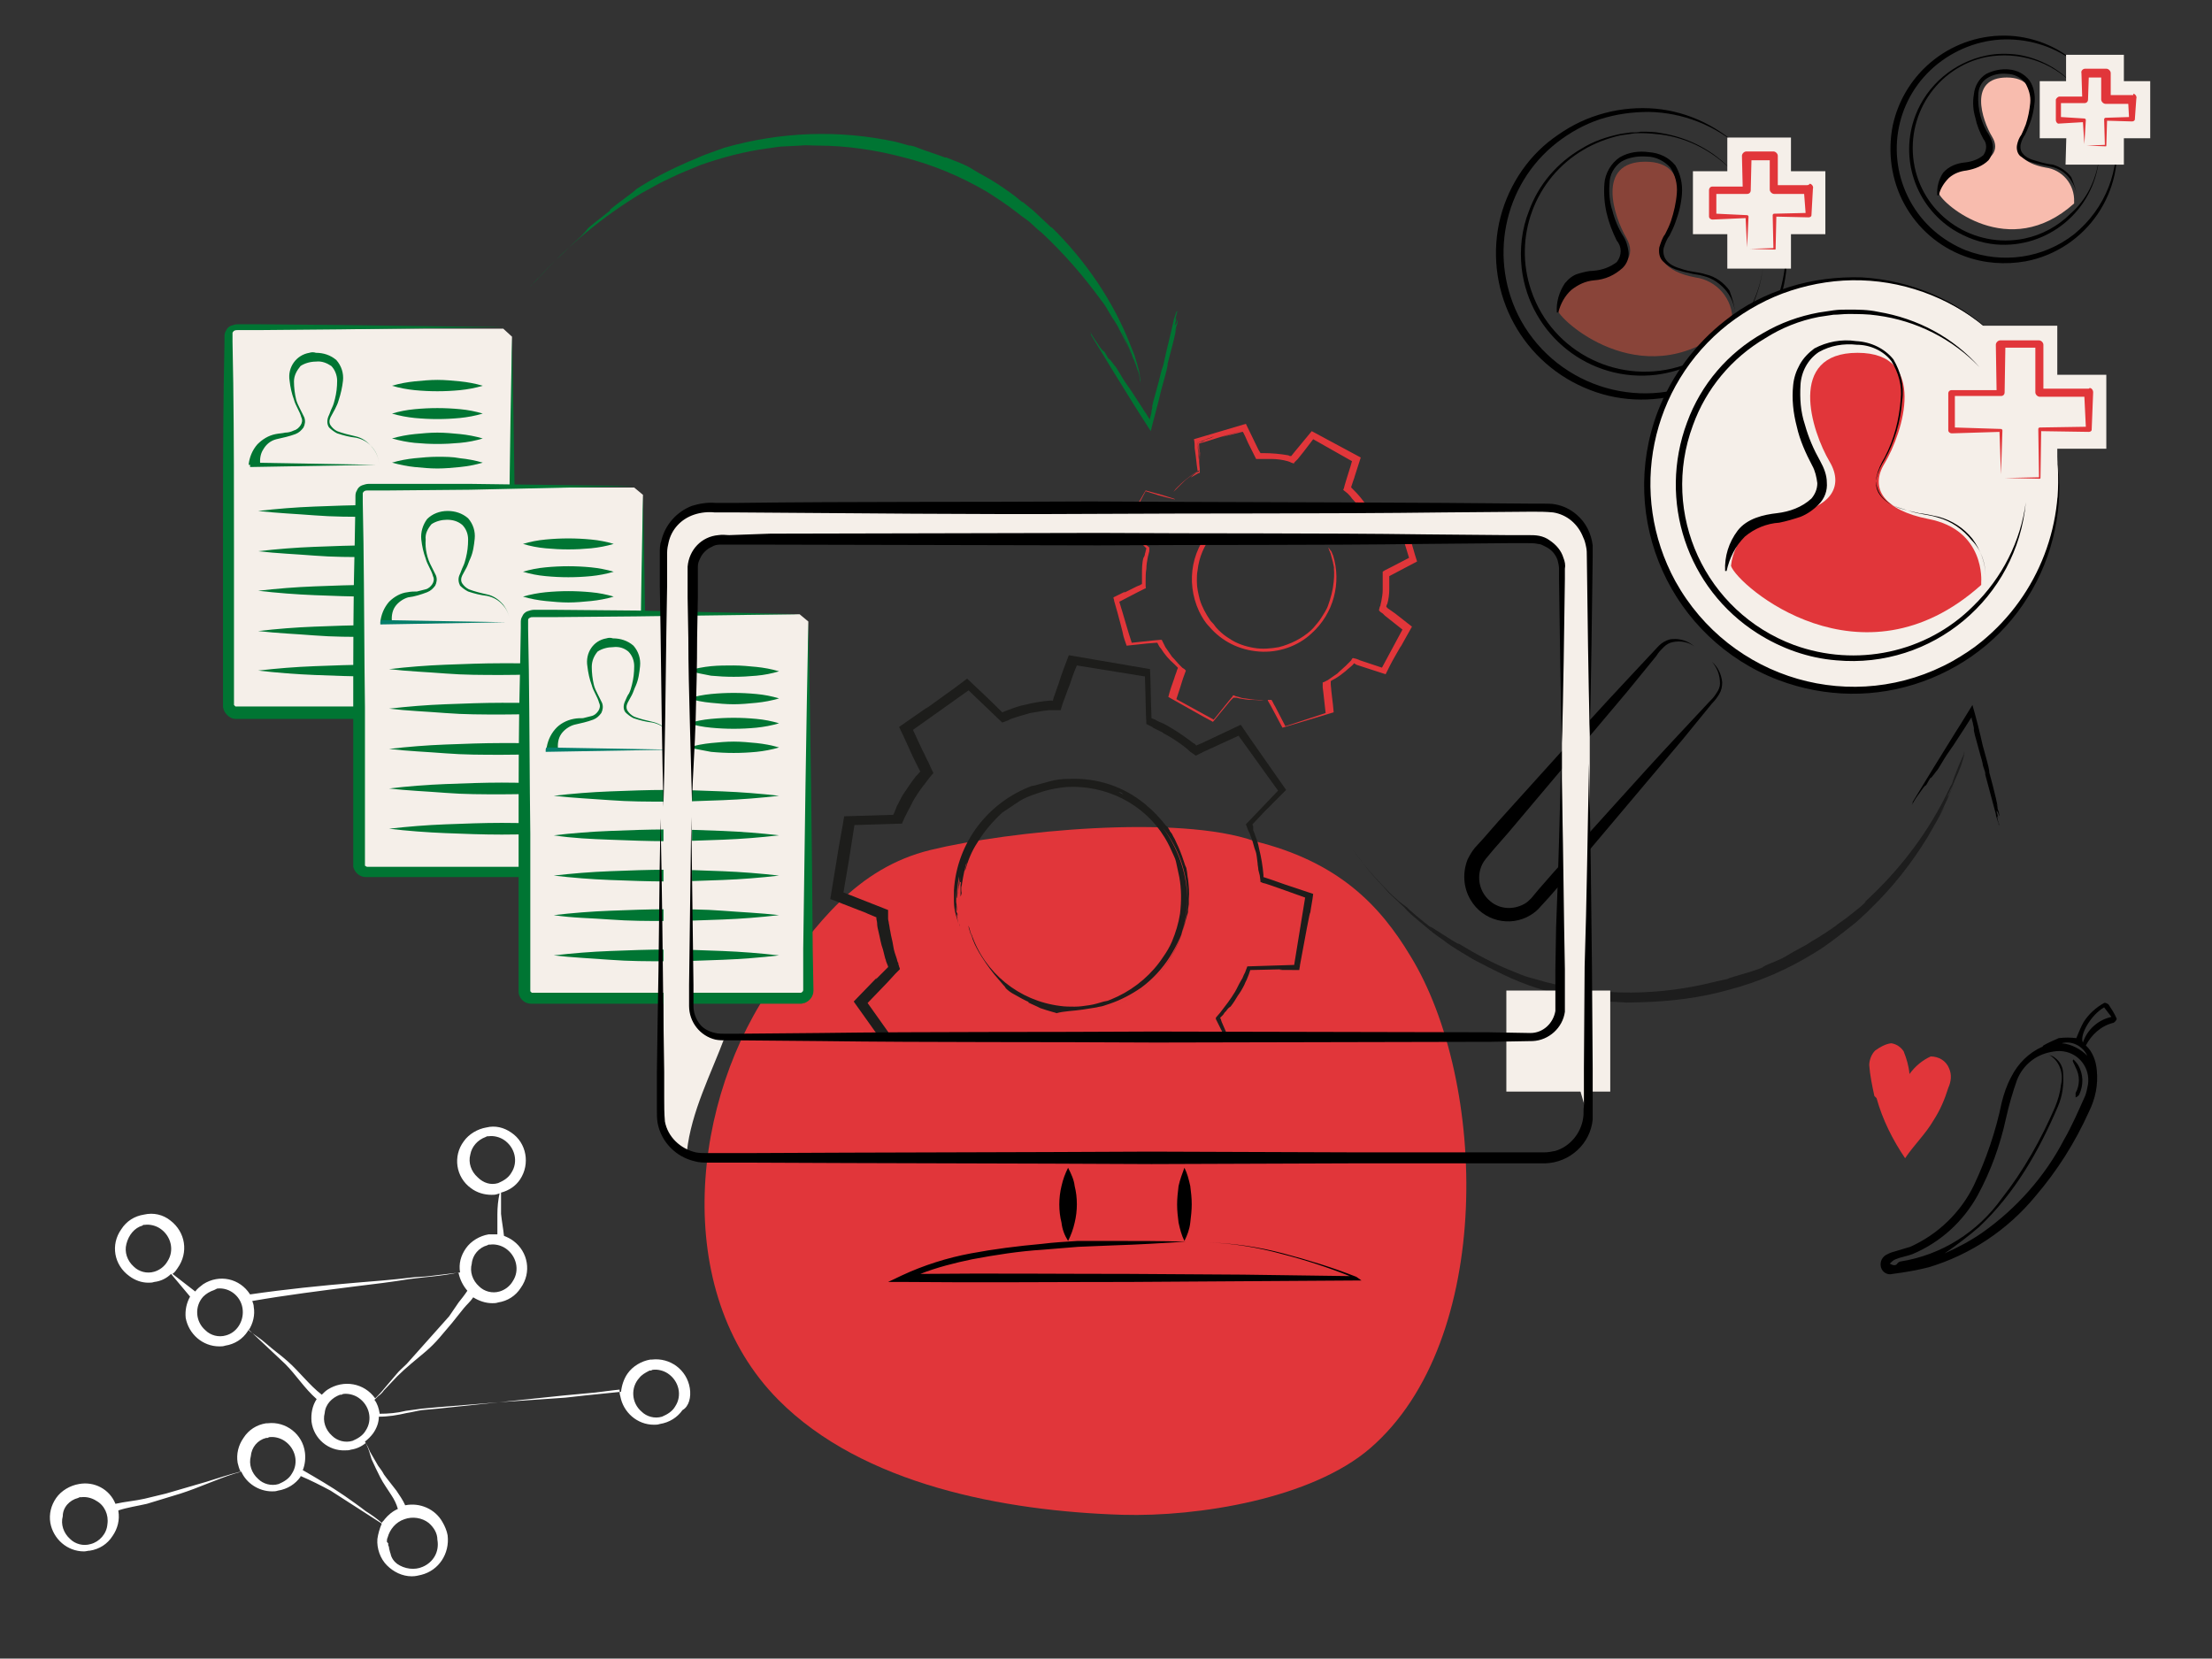 <?xml version="1.0" encoding="UTF-8" standalone="no"?>
<!DOCTYPE svg PUBLIC "-//W3C//DTD SVG 1.1//EN" "http://www.w3.org/Graphics/SVG/1.1/DTD/svg11.dtd">
<svg width="100%" height="100%" viewBox="0 0 1259 944" version="1.1" xmlns="http://www.w3.org/2000/svg" xmlns:xlink="http://www.w3.org/1999/xlink" xml:space="preserve" xmlns:serif="http://www.serif.com/" style="fill-rule:evenodd;clip-rule:evenodd;stroke-miterlimit:10;">
    <rect x="0" y="0" width="1259" height="944" fill="#333333" stroke="none"/>
    <g id="Plan-de-travail1" serif:id="Plan de travail1" transform="matrix(1.061,0,0,1.072,-31.899,-121.562)">
        <rect x="30.053" y="113.412" width="1185.58" height="880.613" style="fill:none;"/>
        <clipPath id="_clip1">
            <rect x="30.053" y="113.412" width="1185.58" height="880.613"/>
        </clipPath>
        <g clip-path="url(#_clip1)">
            <g id="matching-h" transform="matrix(0.942,0,0,0.933,70.41,7.988)">
                <path d="M1087.92,553.75C1087.92,553.75 1087.92,554.167 1087.92,553.75C1087.5,551.25 1086.67,550 1086.25,547.917L1086.25,547.5C1085.84,545.833 1085.42,544.167 1085,542.917L1082.5,533.75C1082.09,532.5 1081.67,530.833 1081.25,528.75L1081.25,527.5C1081.25,526.667 1080.84,525.833 1080.84,525.417C1080.84,525 1080.42,523.333 1080,522.083L1080,521.25L1079.59,521.667L1078.75,522.917L1075.84,527.5L1069.59,537.083C1068.34,538.75 1067.09,540.833 1065.84,542.5C1064.17,545 1062.09,548.75 1060.42,551.25C1060.42,550.833 1056.25,557.083 1056.67,555.417C1055.42,557.083 1054.17,560 1053.75,560C1053.34,560 1052.09,561.667 1049.17,565.833C1047.92,567.5 1046.25,570.417 1045.84,571.25C1045.42,572.083 1047.09,568.75 1046.25,569.583C1054.59,555.833 1062.5,542.917 1070.84,529.583L1073.75,525L1080.42,514.167C1082.5,521.25 1084.59,529.583 1086.25,537.083C1087.92,543.333 1089.59,548.75 1090,551.667L1090,552.5C1091.25,557.083 1092.92,563.333 1093.75,567.083L1095,572.917C1094.59,572.083 1094.59,571.25 1094.17,570.417C1094.59,572.5 1095,574.167 1095.42,575C1096.25,579.167 1095.42,576.667 1095,575.417C1094.59,574.167 1095,575.833 1094.17,574.167C1094.59,575.417 1094.59,576.25 1095,577.5C1095,577.5 1094.17,573.75 1094.17,574.583C1094.17,575.417 1095,577.083 1095,578.333C1094.59,577.917 1093.75,573.75 1093.75,574.167C1094.17,575.417 1094.59,576.667 1094.59,577.917C1094.17,577.5 1094.17,576.667 1094.17,576.25C1095,580 1095.42,582.5 1094.59,578.75C1095,580 1095.42,581.667 1095.84,582.917C1095.84,582.083 1095.42,581.25 1095,580.417L1095.42,582.5L1095.42,582.083C1095.42,581.667 1095,580.833 1095,580.417L1095.42,582.083C1095.42,581.667 1095,581.25 1095,580.833C1094.59,579.167 1093.75,577.5 1093.75,576.25C1091.67,568.333 1089.59,560.833 1087.5,552.917" style="fill-rule:nonzero;"/>
                <path d="M1019.17,626.25C1019.17,626.25 1020.42,625.417 1018.75,627.083C1016.25,629.583 1013.75,631.25 1011.25,633.333C1008.75,635.417 1006.25,637.083 1003.34,639.167L1002.92,639.583C998.336,642.917 993.753,645.833 988.753,648.75C984.586,651.667 979.586,653.75 975.003,656.667C970.42,659.583 965.42,660.833 960.836,663.333C961.253,663.333 961.253,663.333 960.42,663.75C956.253,665.417 950.42,667.083 944.586,668.75C943.753,669.167 942.92,669.167 942.086,669.583C941.67,669.583 941.253,670 941.253,670L933.753,671.667C902.503,679.583 870.003,680 838.336,672.083L827.92,669.167C824.586,668.333 821.253,666.667 817.92,665.417C807.503,661.25 797.503,655.833 787.92,650C788.753,651.667 768.336,637.5 772.086,640.833C766.67,636.667 758.753,630 758.753,629.583C757.086,628.333 755.42,627.083 753.753,625.833C752.503,624.583 750.42,622.917 748.336,620.833L740.42,612.5C735.836,607.5 729.17,598.75 727.503,596.667L730.836,600.833L736.67,608.333C738.753,610.833 740.836,613.333 743.336,615.833C745.836,618.333 747.503,620.833 750.003,622.917L757.086,629.583C759.17,632.083 761.67,634.167 764.17,636.25L771.67,642.5C774.17,644.583 776.67,646.25 779.586,648.333C782.086,650.417 785.003,652.083 787.503,653.75L795.836,658.75C798.753,660.417 801.67,661.667 804.586,663.333C810.42,666.25 816.253,669.167 822.503,671.667C835.003,676.667 847.92,680 860.836,681.667C864.586,682.083 868.336,682.917 872.086,682.917L880.836,683.333C884.17,683.75 887.503,683.333 891.253,683.333C908.336,682.917 925.42,680.833 941.67,676.25C959.17,671.667 975.42,664.583 990.836,655C997.086,651.25 1002.92,646.667 1008.75,642.083C1011.25,640 1013.75,638.333 1015.42,636.667L1020.42,632.083L1022.5,630C1035,617.917 1045.84,604.167 1055,589.167C1056.67,586.25 1058.34,583.333 1060,580.417C1061.67,577.5 1063.34,574.583 1064.59,571.667C1062.92,574.583 1061.67,577.083 1060.42,579.167C1062.92,574.583 1065.42,569.583 1067.5,564.583C1070.42,557.917 1070.84,556.25 1070.42,557.5C1070,558.75 1068.75,561.667 1067.5,564.167C1065.84,567.917 1067.92,562.917 1065,568.333C1067.09,564.167 1067.92,562.5 1069.59,558.333C1070,557.917 1063.75,570.833 1065,567.917C1066.67,564.167 1069.17,559.583 1070.84,555.417C1068.75,560 1066.67,564.583 1064.59,568.75C1065.84,566.667 1070.42,557.5 1070.42,556.667L1069.59,558.75L1067.92,562.5C1069.59,559.583 1070.42,556.667 1071.67,554.167C1072.5,552.5 1072.92,550.833 1073.75,549.167C1081.67,525 1061.67,575 1071.67,554.167C1073.75,549.583 1075.42,544.583 1076.25,539.583C1075.84,542.5 1075,545 1073.75,547.917C1074.59,545.417 1075.42,542.917 1075.84,540.417L1075.42,541.667C1075,543.75 1074.59,545.417 1073.75,547.5C1074.59,545.833 1075,544.167 1075.42,542.5C1075,543.75 1074.59,545.417 1074.17,546.667L1072.5,550.833L1070.84,554.583C1070,557.083 1068.75,559.167 1067.92,560.417C1055.84,586.25 1039.17,607.917 1019.17,626.25Z" style="fill:rgb(29,29,29);fill-rule:nonzero;"/>
                <path d="M620,319.167C620,319.167 620,318.75 620,319.167C619.583,321.667 618.75,322.917 618.333,325C617.917,326.667 617.5,328.333 617.083,330L614.583,339.167C614.167,340.417 613.75,342.083 613.333,344.167L613.333,345.417C612.917,346.25 612.917,347.083 612.917,347.5C612.917,347.917 612.5,349.583 612.083,350.833L612.083,351.667L611.667,351.25L610.833,350C610,348.333 608.75,347.083 607.917,345.417L601.667,335.833L597.917,330.417C596.25,327.917 594.167,324.167 592.5,321.667C592.5,322.083 588.333,315.833 588.75,317.5C587.5,315.833 586.25,312.917 585.833,312.917C585.417,312.917 584.167,311.667 581.25,307.083C580,305.417 578.333,302.5 577.917,301.667C577.5,300.833 579.167,304.167 578.333,303.333C586.667,317.083 594.583,330 602.917,343.333L605.833,347.917L612.5,358.333C614.167,351.25 616.667,342.917 618.333,335.417C620,329.167 621.667,323.75 622.083,320.833L622.083,320C623.333,315 625,309.167 625.833,305.417L627.083,299.583C626.667,300.417 626.667,301.25 626.25,302.083C626.667,300 627.083,298.333 627.5,297.5C628.333,293.333 627.5,295.833 627.083,297.083C626.667,298.333 627.083,296.667 626.25,298.333C626.667,297.083 626.667,296.25 627.083,295C627.083,295 626.25,299.167 626.25,297.917C626.25,296.667 627.083,295.417 627.083,294.167C626.667,294.583 625.833,298.75 625.833,298.333C626.25,297.083 626.667,295.833 626.667,294.583C626.25,295 626.25,295.833 626.25,296.25C627.083,292.083 627.5,290 626.667,293.75C627.083,292.5 627.5,290.833 627.917,289.583C627.917,290.417 627.5,291.25 627.083,292.083L627.5,290L627.083,290.417C627.083,290.833 626.667,291.667 626.667,292.083L627.083,290.417C627.083,290.833 626.667,291.25 626.667,291.667C626.25,293.333 625.417,295 625.417,295.833C623.75,303.75 621.667,311.25 620,319.167" style="fill:rgb(0,117,51);fill-rule:nonzero;"/>
                <path d="M555.833,242.083C555.833,242.083 556.667,243.333 555,241.667C552.5,239.167 550,237.083 547.5,234.583C545,232.083 542.5,230.417 539.583,227.917L539.167,227.917C535,224.167 530,220.833 525,217.5C520,214.167 515.417,212.083 510.833,209.167C506.25,206.25 500.833,204.583 495.833,202.5C495.833,202.5 496.25,202.917 495,202.5C490.833,200.833 485,199.167 478.75,196.667C477.917,196.25 477.083,196.25 475.833,195.833L475,195.833L467.5,193.75C435,186.667 401.667,187.917 369.583,197.083L359.167,200.833C355.833,202.083 352.5,203.75 349.167,205C338.75,209.583 328.75,214.583 319.167,220.833C320.833,220.417 300.417,234.583 305,232.5C299.583,236.667 291.667,242.917 291.667,243.333C290.417,245 289.167,246.25 287.5,247.917C286.25,249.167 284.167,250.833 282.083,252.917C280,255 277.083,257.917 273.75,260.833C268.75,265.833 261.667,273.75 259.583,275.417C257.083,278.333 265.833,268.75 263.333,271.667C280.833,252.5 300.417,236.25 322.5,222.917L330.833,218.333C333.75,216.667 336.667,215.417 339.167,214.167C345,211.25 350.833,209.167 356.667,206.667C368.75,202.5 381.25,199.167 393.75,197.5C397.5,197.083 400.833,196.25 404.583,196.25L412.917,195.833C415.833,195.417 419.167,195.833 422.917,195.833C439.167,195.833 455.833,198.333 471.667,202.5C488.333,206.667 504.167,213.333 519.167,222.083C525,225.833 530.833,229.583 536.667,234.167C539.167,236.25 541.25,237.5 543.333,239.167L548.333,243.75L550.417,245.417C562.917,257.083 574.167,270 584.167,283.75C586.25,286.25 587.917,289.167 589.583,292.083C591.25,295 593.333,297.5 594.583,300.417C592.917,297.5 591.667,295 590.417,292.917C592.083,295.833 593.75,298.75 595,301.25C596.25,303.75 597.5,305.833 597.917,307.083C601.25,313.333 601.667,315 601.25,314.167C600.833,313.333 599.583,310 598.333,307.5C596.667,303.75 599.167,308.75 596.667,302.917C598.75,307.083 599.583,309.167 601.25,313.333C601.667,313.75 595.417,300.833 596.667,303.333C598.333,307.5 600.833,311.667 602.083,315.833C601.667,314.167 595.833,301.667 596.25,302.083C597.5,304.167 601.667,313.75 601.667,314.583L600.833,312.5L599.167,308.75C600.833,312.083 601.667,314.583 602.5,317.083C603.333,318.75 603.75,320.417 604.167,322.083C604.583,324.167 604.583,322.917 602.5,316.667C604.583,321.25 605.833,326.25 606.667,331.25C606.25,328.333 605.417,325.833 605,322.917C605.833,325.417 606.25,327.917 606.667,330.833L606.667,329.167C606.25,327.083 605.833,325.417 605.417,323.333C605.833,325 606.25,326.667 606.667,328.333C606.25,327.083 606.25,325.417 605.833,324.167L604.583,319.583L603.333,315.417C602.5,313.333 601.667,311.25 600.833,309.167C591.25,284.583 575.417,261.25 555.833,242.083Z" style="fill:rgb(0,117,51);fill-rule:nonzero;"/>
                <rect x="815" y="676.667" width="59.167" height="57.5" style="fill:rgb(245,239,233);"/>
                <path d="M671.667,591.667C628.333,576.25 531.667,585.833 487.083,596.667C444.583,607.083 421.667,639.583 398.75,671.25C350.833,737.5 338.75,847.5 400.417,909.583C448.333,957.917 529.167,972.917 596.25,975C639.583,976.25 704.167,965.833 737.5,937.083C808.333,875.833 804.167,728.333 760.417,657.083C742.917,627.917 719.167,603.333 671.667,591.667Z" style="fill:rgb(225,54,58);fill-rule:nonzero;"/>
                <path d="M350,902.917C348.333,892.5 338.75,885.417 328.333,886.667L327.5,886.667C322.5,887.5 317.5,890.417 314.583,894.583C312.5,897.5 311.25,901.25 310.833,905L290.417,907.083L279.167,908.333L242.917,910.833L206.667,913.75L197.5,914.583C194.167,915 191.25,915.417 188.333,915.833C183.333,917.083 178.333,917.5 173.333,917.5L173.333,917.083C172.917,914.583 172.083,911.667 170.417,909.583L172.5,907.5C173.75,906.667 175,905.417 175.833,904.167C178.333,901.667 180.833,898.75 183.333,896.25C188.333,891.25 194.167,886.667 199.583,882.083C202.5,879.583 205,877.083 207.5,874.167L214.583,865.833L221.25,857.5C222.917,855.417 225,853.75 226.667,851.25C230,853.333 233.75,854.583 237.5,854.583C238.75,854.583 239.583,854.583 240.833,854.167C246.25,853.333 250.833,850.417 253.75,845.833C260,837.083 257.917,825.417 249.583,819.167C247.917,817.917 246.25,817.083 244.167,816.25C243.75,812.083 242.917,807.917 242.5,803.75L242.5,791.667C247.083,790.417 250.833,787.917 253.333,784.167C259.167,775.417 257.083,763.333 248.333,757.5C244.167,754.583 239.167,753.333 234.167,754.583C229.167,755.417 224.167,758.333 221.25,762.5C215,770.833 216.667,782.917 225.417,789.167C228.75,791.667 232.917,792.917 237.083,792.917C238.333,792.917 239.167,792.917 240.417,792.5L241.667,792.083C240.833,795.833 240.417,800 240.417,804.167L240.417,815.417L235.417,815.417C230.417,816.25 225.417,819.167 222.5,823.333C219.583,827.5 218.333,832.083 219.167,837.083L201.667,839.167C198.333,839.583 194.583,839.583 191.25,840C180.833,841.25 170.417,842.083 160,842.917C140,844.583 119.583,846.667 99.583,849.583C93.75,840.417 82.083,837.917 72.917,843.75C71.25,845 69.583,846.25 68.333,847.917L55.417,837.917C56.667,837.083 57.5,835.833 58.333,834.583C64.583,825.833 62.917,814.167 54.167,807.5C50,804.167 44.583,802.917 39.167,804.167C33.75,805 29.167,807.917 26.25,812.5C20,821.25 22.083,832.917 30.833,839.167C34.167,841.667 37.917,842.917 41.667,842.917C42.917,842.917 43.75,842.917 45,842.5C48.75,842.083 52.083,840.417 54.583,837.917L65.417,850.833C63.333,854.583 62.5,858.75 62.917,862.917C64.583,872.083 72.5,879.167 82.083,879.167C83.333,879.167 84.167,879.167 85.417,878.75C90.833,877.917 95.417,875 98.333,870.417C98.333,870 98.75,870 98.75,869.583L119.583,889.167C125.833,895.417 130.417,902.917 137.5,909.167C135,912.917 134.167,917.5 134.583,922.083C135.833,931.667 144.167,938.75 153.75,938.333C155,938.333 155.833,938.333 157.083,937.917C160,937.5 162.917,936.25 165.417,934.167L165.833,935C167.083,937.5 167.917,940.417 168.75,943.333C170.417,947.083 172.083,950.417 173.75,953.75C175.417,957.083 177.917,960.417 180,963.75C181.667,966.25 182.917,968.75 183.75,971.667C180.833,972.917 178.333,975 176.25,977.5C175.833,978.333 175,978.75 174.583,979.583C171.667,977.083 168.75,975 165.417,972.917C161.667,970 157.5,967.083 153.333,964.167C145.417,958.75 137.5,954.167 129.583,949.583C130.833,946.667 131.25,942.917 130.833,939.583C129.583,929.167 120,921.667 109.583,922.917L108.75,922.917C103.333,923.75 98.75,926.667 95.833,931.25C92.917,935.417 91.667,940.417 92.5,945.417C92.917,947.083 93.333,948.75 94.167,950.417C87.5,952.083 81.25,954.167 74.583,956.25L51.667,962.917L39.583,965.833C34.167,967.083 28.333,967.5 22.917,968.75C19.583,960.417 10.833,955.833 2.083,957.5C-2.917,958.333 -7.917,961.25 -10.833,965.417C-13.75,969.583 -15,974.583 -14.167,979.583C-12.5,988.75 -4.583,995.833 5,995.833C6.25,995.833 7.083,995.417 8.333,995.417C13.75,994.583 18.333,991.667 21.25,987.083C24.167,982.917 25.417,977.917 24.583,972.917L24.583,972.5C29.583,970.833 35.417,970 40.833,968.75L60,962.917C70.417,959.583 80,955 90.417,951.667L94.583,950.417C97.5,957.083 104.583,961.667 112.083,961.667C113.333,961.667 114.167,961.667 115.417,961.25C120.833,960.417 125.417,957.5 128.333,953.333L128.333,952.917C134.167,955.417 140,958.333 145.417,961.25L174.583,980C173.333,982.917 172.5,985.833 172.083,988.75C171.667,994.167 173.75,1000 177.5,1003.75C181.25,1007.5 186.25,1010 191.667,1010C193.75,1010 195.417,1009.58 197.083,1009.17C207.083,1006.67 213.333,997.083 212.083,986.667C211.667,984.167 210.417,981.25 209.167,979.167C205,971.667 196.25,967.917 187.917,969.583C186.667,966.667 184.583,963.75 182.917,961.25C180.417,957.917 177.917,955 175.833,952.083C175,950.417 173.75,948.75 172.5,947.083L167.917,939.167C167.083,937.083 166.25,935.417 165,933.333C166.667,932.083 168.333,930.417 169.583,928.75C171.667,925.833 172.917,922.5 172.917,919.167C178.333,919.167 183.333,918.333 188.75,917.083C191.667,916.667 194.583,915.833 197.5,915.417L206.667,914.583L278.333,907.083L296.25,905.417C299.583,905 302.917,904.583 306.25,904.167L310,903.75C310,905 310,906.25 310.417,907.5C312.083,916.667 320,923.75 329.583,923.75C330.833,923.75 331.667,923.75 332.917,923.333C338.333,922.5 342.917,919.583 345.833,915.417C349.583,913.333 350.833,907.917 350,902.917ZM327.083,892.917L327.917,892.917L328.75,892.5C331.667,892.083 335,892.917 337.5,894.583C343.75,898.75 345.833,907.083 341.667,913.333C340,916.25 337.083,917.917 334.167,919.167C330,920.417 325.417,919.167 322.5,916.25C316.667,911.25 316.25,902.5 321.25,897.083C322.5,895.417 324.583,894.167 327.083,892.917ZM79.167,847.083L80.833,846.25C88.333,845.417 95,851.25 95.417,858.75C95.833,865 92.083,871.25 85.833,872.917C81.667,874.167 77.083,872.917 74.167,870C68.333,865 67.917,856.25 72.917,850.833C74.583,849.167 76.667,847.917 79.167,847.083ZM120.833,887.5C117.083,884.167 112.917,881.25 109.167,877.917C105.417,874.583 102.5,872.917 98.75,870C101.25,866.25 102.5,861.25 101.667,856.667C101.667,855.417 101.25,854.583 100.833,853.333C120,850 140,847.5 159.583,845C170,843.75 180.417,842.5 190.417,840.833C199.583,839.583 209.167,839.167 218.333,837.083L218.333,837.5C219.167,841.25 220.833,844.583 223.333,847.5C221.667,850 220,852.083 218.333,854.167L212.917,862.083L188.75,889.167C186.667,891.25 184.583,892.917 182.917,895C180.417,897.917 178.333,900.417 175.833,903.333C174.167,905.417 172.5,907.083 170.833,908.75C164.583,900 152.917,897.917 143.75,903.75C142.5,904.583 141.667,905.417 140.417,906.667C133.333,901.25 127.917,893.75 120.833,887.5ZM234.583,821.667L235.417,821.25L236.25,821.25C239.167,820.833 242.5,821.667 245,823.333C251.25,827.5 253.333,835.833 249.167,842.083C247.5,845 244.583,847.083 241.667,847.917C237.5,849.167 232.917,847.917 230,845C226.25,841.667 224.583,836.667 225.833,832.083C226.25,827.083 230,822.917 234.583,821.667ZM150.833,906.667L151.667,906.667L152.5,906.25C155.417,905.833 158.75,906.667 161.25,908.333C167.5,912.5 169.583,920.833 165.417,927.083C163.75,930 160.833,931.667 157.917,932.917C153.75,934.167 149.167,932.917 146.25,930C142.5,926.667 140.833,921.667 142.083,917.083C142.5,912.083 146.25,908.333 150.833,906.667ZM233.75,760L234.583,759.583L235.417,759.583C238.333,759.167 241.667,760 244.167,761.667C250.417,765.833 252.5,774.167 248.333,780.417C246.667,783.333 243.75,785 240.833,786.25C236.667,787.5 232.5,786.25 229.167,782.917C225.417,779.583 223.75,774.583 225,770C225.833,765.417 229.167,761.667 233.75,760ZM38.333,810.417L38.75,810L39.583,810C42.5,809.583 45.833,810.417 48.333,812.083C54.583,816.25 56.667,824.583 52.5,830.833C50.833,833.75 47.917,835.833 45,836.667C40.833,837.917 36.25,836.667 33.333,833.75C29.583,830.417 27.917,825.417 29.167,820.833C30.417,815.833 33.75,811.667 38.333,810.417ZM197.917,1004.58C193.333,1006.67 187.5,1005.83 183.333,1002.92C181.667,1001.67 180,999.583 179.583,997.083C179.167,996.25 179.167,995.417 178.75,994.167C178.75,993.75 178.75,993.333 178.333,992.5C177.917,991.667 178.333,992.083 178.333,991.667C178.333,991.25 177.917,990.833 177.5,990.417C177.5,989.583 177.5,988.75 177.917,987.917C179.167,983.333 182.5,979.167 187.5,977.5C192.083,975.833 197.5,976.667 201.25,979.583C204.167,982.083 206.25,985.417 206.25,989.167C207.5,996.25 203.75,1002.08 197.917,1004.58ZM108.75,931.25L109.583,931.25L110.417,930.833C113.333,930.417 116.667,931.25 119.167,932.917C125.417,937.083 127.5,945.417 123.333,951.667C121.667,954.583 118.75,956.25 115.833,957.5C111.667,958.75 107.083,957.5 104.167,954.583C100.417,951.25 98.75,946.25 100,941.667C100.417,936.667 103.75,932.5 108.75,931.25ZM1.667,965.417L2.5,965L3.333,965C6.25,964.583 9.583,965.417 12.083,967.083C16.667,969.583 19.167,975 18.333,980.417C17.917,985.833 13.75,990.417 8.75,991.667C4.583,992.917 -0,991.667 -2.917,988.75C-6.667,985.417 -8.333,980.417 -7.083,975.833C-7.083,970.833 -3.333,966.667 1.667,965.417Z" style="fill:white;fill-rule:nonzero;"/>
                <path d="M248.75,304.583L248.75,514.583C248.75,517.083 246.667,518.75 244.167,518.75L91.25,518.75C88.75,518.75 87.083,517.083 87.083,515L87.083,304.583C87.083,302.083 89.167,300 91.25,300L243.75,300L248.75,304.583Z" style="fill:rgb(245,239,233);fill-rule:nonzero;"/>
                <path d="M180.417,348.333C184.583,347.083 188.75,346.25 193.333,345.833C202.083,345 210.417,345 219.167,345.833C223.75,346.25 227.917,347.083 232.083,348.333C227.917,349.583 223.333,350.417 219.167,350.833C210.417,351.667 202.083,351.667 193.333,350.833C189.167,350.417 184.583,349.583 180.417,348.333Z" style="fill:rgb(0,117,51);fill-rule:nonzero;"/>
                <path d="M180.417,332.5C184.583,331.25 189.167,330.417 193.333,330C197.5,329.583 202.083,329.167 206.25,329.167C210.417,329.167 215,329.583 219.167,330C223.333,330.417 227.917,331.25 232.083,332.5C227.917,333.75 223.333,334.583 219.167,335C210.417,335.833 202.083,335.833 193.333,335C189.167,334.583 184.583,333.75 180.417,332.5Z" style="fill:rgb(0,117,51);fill-rule:nonzero;"/>
                <path d="M180.417,362.5C184.583,361.25 189.167,360.417 193.333,360C197.5,359.583 202.083,359.167 206.25,359.167C210.417,359.167 215,359.583 219.167,360C223.333,360.417 227.917,361.25 232.083,362.5C227.917,363.75 223.75,364.583 219.167,365C210.417,365.833 202.083,365.833 193.333,365C189.167,364.583 185,363.75 180.417,362.5Z" style="fill:rgb(0,117,51);fill-rule:nonzero;"/>
                <path d="M180.417,376.25C184.583,375 189.167,374.167 193.333,373.75C197.5,373.333 202.083,372.917 206.25,372.917C210.417,372.917 215,372.917 219.167,373.75C223.333,374.167 227.917,375 232.083,376.25C227.917,377.5 223.333,378.333 219.167,378.75C215,379.167 210.417,379.583 206.25,379.583C202.083,379.583 197.5,379.167 193.333,378.75C189.167,378.333 185,377.5 180.417,376.25Z" style="fill:rgb(0,117,51);fill-rule:nonzero;"/>
                <path d="M104.167,426.667C115,425.417 125.417,424.583 136.25,424.167C147.083,423.75 157.5,423.333 168.333,423.333C179.167,423.333 189.583,423.333 200.417,424.167C211.25,425 222.083,425.417 232.5,426.667C221.667,427.917 210.833,428.75 200.417,429.167C190,429.583 179.167,430 168.333,430C157.5,430 146.667,430 136.25,429.167C125.833,428.333 115,427.917 104.167,426.667Z" style="fill:rgb(0,117,51);fill-rule:nonzero;"/>
                <path d="M104.167,403.75C115,402.5 125.417,401.667 136.25,401.25C147.083,400.833 157.5,400.417 168.333,400.417C179.167,400.417 189.583,400.417 200.417,401.25C211.25,402.083 222.083,402.5 232.5,403.75C221.667,405 210.833,405.833 200.417,406.25C190,406.667 179.167,407.083 168.333,407.083C157.5,407.083 146.667,407.083 136.25,406.25C125.833,405.417 115,405 104.167,403.75Z" style="fill:rgb(0,117,51);fill-rule:nonzero;"/>
                <path d="M104.167,449.167C115,447.917 125.417,447.083 136.25,446.667C147.083,446.25 157.5,445.833 168.333,445.833C179.167,445.833 189.583,446.25 200.417,446.667C211.25,447.083 222.083,447.917 232.5,449.167C221.667,450.417 210.833,451.25 200.417,451.667C190,452.083 179.167,452.5 168.333,452.5C157.5,452.5 146.667,452.083 136.25,451.667C125.833,451.25 115,450.417 104.167,449.167Z" style="fill:rgb(0,117,51);fill-rule:nonzero;"/>
                <path d="M104.167,472.083C115,470.833 125.417,470 136.25,469.583C147.083,469.167 157.5,468.75 168.333,468.75C179.167,468.75 189.583,468.75 200.417,469.583C211.25,470.417 222.083,470.833 232.5,472.083C221.667,473.333 210.833,474.167 200.417,474.583C190,475 179.167,475.417 168.333,475.417C157.5,475.417 146.667,475.417 136.25,474.583C125.833,473.75 115,473.333 104.167,472.083Z" style="fill:rgb(0,117,51);fill-rule:nonzero;"/>
                <path d="M104.167,494.583C115,493.333 125.417,492.5 136.25,492.083C147.083,491.667 157.5,491.25 168.333,491.25C179.167,491.25 189.583,491.25 200.417,492.083C211.25,492.917 222.083,493.333 232.5,494.583C221.667,495.833 210.833,496.667 200.417,497.083C190,497.5 179.167,497.917 168.333,497.917C157.5,497.917 146.667,497.5 136.25,497.083C125.833,496.667 115,495.833 104.167,494.583Z" style="fill:rgb(0,117,51);fill-rule:nonzero;"/>
                <path d="M248.75,304.583C250,366.667 250.833,428.75 251.25,491.25L251.25,514.583C251.25,517.917 249.167,520.833 246.25,521.667C245.417,521.667 245,522.083 244.167,522.083L91.25,522.083C89.583,522.083 87.917,521.25 86.667,520C85.417,518.75 84.583,517.5 84.167,515.417L84.167,424.583C84.167,393.333 84.167,362.5 84.583,331.25L85,307.917L85,305C85,303.75 85,302.5 85.833,301.25C86.25,300 87.5,298.75 88.75,298.333C90,297.917 91.25,297.5 92.5,297.5L104.167,297.5L150.833,297.917L244.167,299.167L150.833,300.417L104.167,300.833L92.5,300.833C91.667,300.833 91.25,300.833 90.417,301.25C90,301.667 89.583,302.083 89.583,302.5L89.583,307.5L90,330.833C90.417,362.083 90.417,392.917 90.417,424.167L90.417,514.167L91.25,515L245.417,515C246.25,515 246.667,514.167 246.667,513.333L246.667,490C246.667,429.167 247.5,367.083 248.75,304.583Z" style="fill:rgb(0,117,51);fill-rule:nonzero;"/>
                <path d="M172.917,377.5C172.917,373.75 171.667,370.417 169.167,367.5C166.667,364.583 163.75,362.917 160,362.083C156.25,361.667 152.917,360.833 149.167,359.583C147.5,358.75 145.833,357.5 144.583,356.25C143.333,354.583 143.333,352.083 144.167,350C145,348.333 145.417,346.667 146.25,345C147.083,343.333 147.5,341.667 147.917,340C148.75,336.667 149.167,333.333 149.167,329.583C149.167,326.667 147.917,323.333 145.833,321.25C143.333,319.583 140.417,318.333 137.083,318.75C134.167,318.75 130.833,319.583 128.333,321.25C126.25,323.75 124.583,326.667 124.583,330C124.583,333.333 125,337.083 125.833,340.417C126.25,342.083 127.083,343.75 127.917,345.417C128.75,347.083 129.583,348.75 130.417,350.417C131.25,352.5 130.833,354.583 130,356.25C128.75,357.917 127.5,359.167 125.417,360C122.083,361.25 118.333,362.083 114.583,362.917C111.25,363.75 108.75,365.833 107.083,368.75C105.417,371.25 105,374.583 105.417,377.5L98.75,377.5C99.167,373.333 100.833,369.167 103.75,365.833C106.667,362.917 110,360.833 114.167,360C116.25,359.583 117.917,359.583 119.583,359.167C121.25,359.167 122.917,358.75 124.583,357.917C126.25,357.5 127.5,356.25 128.333,355C129.167,353.75 129.583,352.083 128.75,350.417C128.333,348.75 127.5,347.083 126.667,345.417C125.833,343.75 125,342.083 124.583,340.417C123.333,337.083 122.5,333.333 122.083,329.583C120.833,322.083 125.833,315 133.333,313.75C134.583,313.333 135.833,313.333 137.083,313.75C141.25,313.75 145.417,315 148.75,317.917C151.667,321.25 152.917,325.417 152.5,329.583C152.083,333.333 151.25,337.083 150,340.833C149.583,342.5 148.75,344.167 147.917,345.833C147.083,347.5 146.25,348.75 145.417,350.417C144.583,352.083 144.583,353.75 145.417,355C146.25,356.25 147.5,357.5 149.167,358.333C152.5,359.583 155.833,360.417 159.583,361.25C163.333,362.083 166.25,364.167 168.75,367.083C171.667,370.417 172.917,373.75 172.917,377.5Z" style="fill:rgb(0,117,51);fill-rule:nonzero;"/>
                <path d="M100,376.25L171.25,377.5L99.583,378.75L99.583,377.5L100,376.25Z" style="fill:rgb(0,117,51);fill-rule:nonzero;"/>
                <path d="M323.333,394.583L323.333,604.583C323.333,607.083 321.667,608.75 319.167,608.75L165.833,608.75C163.333,608.75 161.667,607.083 161.667,604.583L161.667,394.583C161.667,392.083 163.333,390.417 165.833,390.417L318.333,390.417L323.333,394.583Z" style="fill:rgb(245,239,233);fill-rule:nonzero;"/>
                <path d="M255,438.333C259.167,437.083 263.333,436.25 267.917,435.833C276.667,435 285,435 293.75,435.833C297.917,436.25 302.5,437.083 306.667,438.333C302.5,439.583 297.917,440.417 293.75,440.833C285,441.667 276.667,441.667 267.917,440.833C263.333,440.417 259.167,439.583 255,438.333Z" style="fill:rgb(0,117,51);fill-rule:nonzero;"/>
                <path d="M255,422.5C259.167,421.25 263.333,420.417 267.917,420C276.667,419.167 285,419.167 293.75,420C298.333,420.417 302.5,421.25 306.667,422.5C302.5,423.75 297.917,424.583 293.75,425C285,425.833 276.667,425.833 267.917,425C263.333,424.583 259.167,423.75 255,422.5Z" style="fill:rgb(0,117,51);fill-rule:nonzero;"/>
                <path d="M255,452.5C259.167,451.25 263.75,450.417 267.917,450C276.667,449.167 285,449.167 293.75,450C298.333,450.417 302.5,451.25 306.667,452.5C302.5,453.75 297.917,454.583 293.75,455C289.583,455.417 285,455.833 280.833,455.833C276.667,455.833 272.083,455.417 267.917,455C263.75,454.583 259.167,453.75 255,452.5Z" style="fill:rgb(0,117,51);fill-rule:nonzero;"/>
                <path d="M255,465.833C259.167,464.583 263.75,463.75 267.917,463.333C276.667,462.5 285,462.5 293.75,463.333C297.917,463.75 302.5,464.583 306.667,465.833C302.5,467.083 297.917,467.917 293.75,468.333C289.583,468.75 285,469.167 280.833,469.167C276.667,469.167 272.083,468.75 267.917,468.333C263.75,467.917 259.167,467.083 255,465.833Z" style="fill:rgb(3,126,106);fill-rule:nonzero;"/>
                <path d="M178.75,516.25C189.583,515 200,514.167 210.833,513.75C221.667,513.333 232.5,512.917 242.917,512.917C253.333,512.917 264.167,512.917 275,513.75C285.833,514.583 296.667,515 307.083,516.25C296.25,517.5 285.833,518.333 275,518.75C264.167,519.167 253.75,519.583 242.917,519.583C232.083,519.583 221.25,519.583 210.833,518.75C200.417,517.917 189.167,517.5 178.75,516.25Z" style="fill:rgb(0,117,51);fill-rule:nonzero;"/>
                <path d="M178.75,493.75C189.583,492.5 200,491.667 210.833,491.25C221.667,490.833 232.5,490.417 242.917,490.417C253.333,490.417 264.167,490.417 275,491.25C285.833,492.083 296.667,492.5 307.083,493.75C296.25,495 285.833,495.833 275,496.25C264.167,496.667 253.75,497.083 242.917,497.083C232.083,497.083 221.25,497.083 210.833,496.25C200.417,495.417 189.167,495 178.75,493.75Z" style="fill:rgb(0,117,51);fill-rule:nonzero;"/>
                <path d="M178.75,539.167C189.583,537.917 200,537.083 210.833,536.667C221.667,536.25 232.5,535.833 242.917,535.833C253.333,535.833 264.167,535.833 275,536.667C285.833,537.5 296.667,537.917 307.083,539.167C296.25,540.417 285.833,541.25 275,541.667C264.167,542.083 253.75,542.5 242.917,542.5C232.083,542.5 221.25,542.5 210.833,541.667C200.417,540.833 189.167,540.417 178.75,539.167Z" style="fill:rgb(0,117,51);fill-rule:nonzero;"/>
                <path d="M178.75,561.667C189.583,560.417 200,559.583 210.833,559.167C221.667,558.75 232.5,558.333 242.917,558.333C253.333,558.333 264.167,558.75 275,559.167C285.833,559.583 296.667,560.417 307.083,561.667C296.25,562.917 285.833,563.75 275,564.167C264.167,564.583 253.75,565 242.917,565C232.083,565 221.25,565 210.833,564.167C200.417,563.333 189.167,562.917 178.75,561.667Z" style="fill:rgb(0,117,51);fill-rule:nonzero;"/>
                <path d="M178.75,584.583C189.583,583.333 200,582.5 210.833,582.083C221.667,581.667 232.5,581.25 242.917,581.25C253.333,581.25 264.167,581.667 275,582.083C285.833,582.5 296.667,583.333 307.083,584.583C296.25,585.833 285.833,586.667 275,587.083C264.167,587.5 253.75,587.917 242.917,587.917C232.083,587.917 221.25,587.5 210.833,587.083C200.417,586.667 189.167,585.833 178.75,584.583Z" style="fill:rgb(0,117,51);fill-rule:nonzero;"/>
                <path d="M323.333,394.583C324.583,456.667 325.417,518.75 325.833,581.25L325.833,604.583C325.833,607.917 324.167,610.417 320.833,611.667C320,611.667 319.583,612.083 318.75,612.083L165.417,612.083C162.083,612.083 159.167,609.583 158.333,606.25L158.333,515.417C158.333,484.167 158.333,453.333 159.167,422.083L159.583,398.75L159.583,395.833C159.583,394.583 159.583,393.333 160.417,392.083C160.833,390.833 162.083,389.583 163.333,389.167C164.583,388.75 165.833,388.333 167.083,388.333L225,388.333L318.333,389.583L225,391.667L178.333,392.083L166.667,392.083C165.833,392.083 165.417,392.083 164.583,392.5C164.167,392.917 163.75,393.333 163.75,393.75L163.75,398.75L164.167,422.083C164.583,453.333 164.583,484.167 165,515.417L165,605.417C165,605.417 165,605.833 165.417,605.833C165.417,605.833 165.833,606.25 166.25,606.25L319.583,606.25C320.417,606.25 320.833,605.417 320.833,604.583L320.833,581.25C321.25,518.75 322.083,456.667 323.333,394.583Z" style="fill:rgb(0,117,51);fill-rule:nonzero;"/>
                <path d="M247.5,467.5C247.5,463.75 246.25,460.417 243.75,457.5C241.25,454.583 238.333,452.917 234.583,452.083C230.833,451.667 227.5,450.833 223.75,449.583C222.083,448.75 220.417,447.5 219.167,446.25C218.333,444.583 217.917,442.5 218.75,440.417C219.583,438.75 220,437.083 220.833,435.417C221.667,433.75 222.083,432.083 222.5,430.417C223.333,427.083 223.75,423.75 223.75,420C223.75,416.667 222.5,413.75 220.417,411.667C217.917,409.583 215,408.75 211.667,408.75C208.75,408.75 205.417,409.583 202.917,411.25C200.833,413.75 199.167,416.667 199.583,420C199.167,425.417 200.417,430.833 202.917,435.417C203.75,437.083 204.583,438.75 205.417,440.417C206.25,442.5 205.833,444.583 205,446.25C203.75,447.917 202.5,449.167 200.417,450C197.083,451.25 193.333,452.5 189.583,452.917C186.667,453.75 183.75,455.833 182.083,458.333C180.417,460.833 180,464.167 180.417,467.083L173.75,467.083C174.167,462.917 175.833,458.75 178.75,455.417C181.667,452.5 185.417,450.417 189.167,450C191.25,449.583 192.917,449.583 194.583,449.583C196.25,449.167 197.917,448.75 199.583,448.333C201.25,447.917 202.5,446.667 203.333,445.417C204.167,444.167 204.583,442.5 203.75,440.833C203.333,439.167 202.5,437.5 201.667,435.833C200.833,434.167 200,432.5 199.583,430.833C198.333,427.5 197.5,423.75 197.083,420C196.667,415.833 197.917,411.667 200.417,408.333C203.333,405.417 207.5,403.75 212.083,403.75C216.25,403.75 220.417,405 223.75,407.917C226.667,411.25 227.917,415.417 227.5,419.583C227.083,423.333 226.667,427.083 225,430.833C224.167,432.5 223.75,434.167 222.917,435.833C222.083,437.5 221.25,438.75 220.417,440.417C219.583,442.083 219.583,443.75 220.417,445C221.25,446.25 222.5,447.5 224.167,448.333C227.5,449.583 230.833,450.417 234.583,451.25C238.333,452.083 241.25,454.167 243.75,457.083C246.25,460.417 247.5,463.75 247.5,467.5Z" style="fill:rgb(0,117,51);fill-rule:nonzero;"/>
                <path d="M174.167,465.833L245.417,467.083L173.75,468.333L173.75,467.083L174.167,465.833Z" style="fill:rgb(3,126,106);fill-rule:nonzero;"/>
                <path d="M417.5,466.667L417.5,676.667C417.5,679.167 415.833,680.833 413.75,680.833L260,680.833C257.5,680.833 255.833,679.167 255.833,676.667L255.833,466.667C255.833,464.167 257.5,462.5 260,462.5L412.5,462.5L417.5,466.667Z" style="fill:rgb(245,239,233);fill-rule:nonzero;"/>
                <path d="M349.167,510.417C353.333,509.167 357.917,508.333 362.083,507.917C370.833,507.083 379.167,507.083 387.917,507.917C392.5,508.333 396.667,509.167 400.833,510.417C396.667,511.667 392.083,512.5 387.917,512.917C383.75,513.333 379.167,513.75 375,513.75C370.833,513.75 366.25,513.333 362.083,512.917C357.5,512.5 353.333,511.667 349.167,510.417Z" style="fill:rgb(0,117,51);fill-rule:nonzero;"/>
                <path d="M349.167,494.583C353.333,493.333 357.917,492.5 362.083,492.083C366.25,491.667 370.833,491.667 375,491.667C379.167,491.667 383.75,492.083 387.917,492.5C392.083,492.917 396.667,493.75 400.833,495C396.667,496.25 392.5,497.083 387.917,497.5C379.167,498.333 370.833,498.333 362.083,497.5C357.5,496.667 353.333,495.833 349.167,494.583Z" style="fill:rgb(0,117,51);fill-rule:nonzero;"/>
                <path d="M349.167,524.583C353.333,523.333 357.5,522.5 362.083,522.083C370.833,521.25 379.167,521.25 387.917,522.083C392.5,522.5 396.667,523.333 400.833,524.583C396.667,525.833 392.083,526.667 387.917,527.083C379.167,527.917 370.833,527.917 362.083,527.083C357.5,526.667 353.333,525.833 349.167,524.583Z" style="fill:rgb(0,117,51);fill-rule:nonzero;"/>
                <path d="M349.167,538.333C353.333,537.083 357.917,536.25 362.083,535.833C366.25,535.417 370.833,535 375,535C379.167,535 383.75,535.417 387.917,535.833C392.083,536.25 396.667,537.083 400.833,538.333C396.667,539.583 392.083,540.417 387.917,540.833C379.167,541.667 370.833,541.667 362.083,540.833C357.5,540 353.333,539.167 349.167,538.333Z" style="fill:rgb(0,117,51);fill-rule:nonzero;"/>
                <path d="M272.5,588.333C283.333,587.083 293.75,586.25 304.583,585.833C315.417,585.417 326.25,585 336.667,585C347.083,585 358.333,585.417 368.75,585.833C379.167,586.25 390,587.083 400.833,588.333C390,589.583 379.583,590.417 368.75,590.833C357.917,591.25 347.083,591.667 336.667,591.667C326.25,591.667 315.417,591.25 304.583,590.833C293.75,590.417 283.333,590 272.5,588.333Z" style="fill:rgb(0,117,51);fill-rule:nonzero;"/>
                <path d="M272.5,565.833C283.333,564.583 293.75,563.75 304.583,563.333C315.417,562.917 326.25,562.5 336.667,562.5C347.083,562.5 358.333,562.917 368.75,563.333C379.167,563.75 390,564.583 400.833,565.833C390,567.083 379.583,567.917 368.75,568.333C357.917,568.75 347.083,569.167 336.667,569.167C326.25,569.167 315.417,569.167 304.583,568.333C293.75,567.5 283.333,567.083 272.5,565.833Z" style="fill:rgb(0,117,51);fill-rule:nonzero;"/>
                <path d="M272.5,611.25C283.333,610 293.75,609.167 304.583,608.75C315.417,608.333 326.25,607.917 336.667,607.917C347.083,607.917 358.333,608.333 368.75,608.75C379.167,609.167 390,610 400.833,611.25C390,612.5 379.583,613.333 368.75,613.75C357.917,614.167 347.083,614.583 336.667,614.583C326.25,614.583 315.417,614.167 304.583,613.75C293.75,613.333 283.333,612.5 272.5,611.25Z" style="fill:rgb(0,117,51);fill-rule:nonzero;"/>
                <path d="M272.5,633.75C283.333,632.5 293.75,631.667 304.583,631.25C315.417,630.833 326.25,630.417 336.667,630.417C347.083,630.417 358.333,630.417 368.75,631.25C379.167,632.083 390,632.5 400.833,633.75C390,635 379.583,635.833 368.75,636.25C357.917,636.667 347.083,637.083 336.667,637.083C326.25,637.083 315.417,637.083 304.583,636.25C293.75,635.417 283.333,635.417 272.5,633.75Z" style="fill:rgb(0,117,51);fill-rule:nonzero;"/>
                <path d="M272.5,656.667C283.333,655.417 293.75,654.583 304.583,654.167C315.417,653.75 326.25,653.333 336.667,653.333C347.083,653.333 358.333,653.75 368.75,654.167C379.167,654.583 390,655.417 400.833,656.667C390,657.917 379.583,658.75 368.75,659.167C357.917,659.583 347.083,660 336.667,660C326.25,660 315.417,660 304.583,659.167C293.75,658.333 283.333,657.917 272.5,656.667Z" style="fill:rgb(0,117,51);fill-rule:nonzero;"/>
                <path d="M417.5,466.667C418.75,528.75 419.583,591.25 420,653.333L420.417,676.667C420.417,680 418.333,682.5 415.417,683.75C414.583,683.75 414.167,684.167 413.333,684.167L259.583,684.167C255.833,684.167 252.917,681.25 252.5,677.917L252.5,587.083C252.5,555.833 252.5,525 253.333,493.75L253.75,470.417L253.75,467.5C253.75,466.25 253.75,465 254.583,463.75C255,462.5 256.25,461.25 257.5,460.833C258.75,460.417 260,460 261.25,460L272.917,460L319.583,460.417L412.5,462.5L319.167,463.75L272.5,464.167L260.833,464.167C259.583,464.167 259.583,464.167 258.75,464.583C258.333,465 257.917,465 257.917,465.833L257.917,470.833L258.333,494.167C258.75,525.417 258.75,556.25 259.167,587.5L259.167,677.083L260,677.917L413.333,677.917C414.167,677.5 414.583,677.083 414.583,676.25L414.583,652.917C415.417,590.833 416.25,528.75 417.5,466.667Z" style="fill:rgb(0,117,51);fill-rule:nonzero;"/>
                <path d="M341.667,539.583C341.667,535.833 340.417,532.5 337.917,529.583C335.417,526.667 332.5,525 328.75,524.167C325,523.75 321.667,522.917 317.917,521.667C316.25,520.833 314.583,519.583 313.333,518.333C312.083,516.667 312.083,514.583 312.917,512.5C313.75,510.833 314.167,509.167 315.417,507.5C316.25,505.833 316.667,504.167 317.083,502.5C317.917,499.167 318.333,495.833 318.333,492.083C318.333,488.75 317.083,485.833 315,483.75C312.5,481.667 309.583,480.833 306.25,481.25C303.333,481.25 300,482.083 297.5,483.75C295.417,486.25 294.167,489.167 294.167,492.5C294.167,495.833 294.583,499.583 295.417,502.917C295.833,504.583 296.667,506.25 297.5,507.917C298.333,509.583 299.167,511.25 300,512.917C300.833,515 300.417,517.083 299.583,518.75C298.333,520.417 297.083,521.667 295,522.5C291.667,523.75 287.917,524.583 284.167,525.417C281.25,526.25 278.333,528.333 276.667,530.833C275,533.333 274.583,536.667 275,539.583L268.333,539.583C268.75,535.417 270.417,531.25 273.333,527.917C275.833,525 279.583,522.917 283.75,522.083C285.833,521.667 287.5,521.667 289.167,521.667C290.833,521.25 292.5,520.833 294.167,520.417C295.833,520 297.083,518.75 297.917,517.5C298.75,516.25 299.167,514.583 298.333,512.917C297.917,511.25 297.083,509.583 296.25,507.917C295.417,506.25 294.583,504.583 294.167,502.917C292.917,499.583 292.083,495.833 291.667,492.083C290.417,484.583 295,477.5 302.5,476.25C303.75,475.833 305,475.833 306.25,476.25C310.417,476.25 314.583,477.5 317.917,480.417C320.833,483.75 322.083,487.917 321.667,492.083C321.25,495.833 320.833,499.583 319.167,503.333C318.333,505 317.917,506.667 317.083,508.333C316.25,510 315.417,511.25 314.583,512.917C313.75,514.583 313.75,516.25 314.583,517.5C315.417,518.75 316.667,520 318.333,520.833C321.667,522.083 325,522.917 328.75,523.75C336.25,525.417 341.667,532.083 341.667,539.583Z" style="fill:rgb(0,117,51);fill-rule:nonzero;"/>
                <path d="M268.333,538.333L339.583,539.583L267.917,540.833L267.917,539.583C267.917,539.167 268.333,538.333 268.333,538.333Z" style="fill:rgb(3,126,106);fill-rule:nonzero;"/>
                <path d="M961.25,264.167C959.583,280 952.917,294.583 942.083,305.833C930.833,317.083 916.25,324.167 900.417,326.25C862.5,330.833 828.333,303.75 823.75,265.833C822.5,254.583 823.75,243.333 827.917,232.917C833.333,217.917 844.167,205.417 857.917,197.5C864.583,193.333 872.083,190.833 880,189.167L885.833,188.333C887.917,188.333 889.583,188.333 891.667,187.917C895.417,187.917 899.583,187.917 903.333,188.75C918.75,191.25 933.333,198.75 943.75,210.417C932.917,199.167 918.75,191.667 903.333,189.583C899.583,189.167 895.833,188.75 891.667,188.75C889.583,188.75 887.917,188.75 885.833,189.167L880,190C872.5,191.667 865,194.583 858.75,198.333C831.25,214.583 818.75,247.917 829.167,278.333C841.25,314.167 880.417,332.917 915.833,320.833C940.417,312.5 958.333,290.417 961.25,264.167Z" style="fill-rule:nonzero;"/>
                <path d="M973.333,242.917C977.083,262.083 973.75,281.667 964.167,298.75C954.583,315.833 938.75,328.75 920.417,335.417C901.667,342.083 881.25,342.083 862.917,335C824.583,320.417 802.5,280.417 810.833,240C815,220.833 825.833,203.333 841.667,191.667C849.583,185.833 857.917,181.25 867.5,178.333C876.667,175.417 886.667,174.167 896.25,174.583C915.833,175.417 934.167,183.75 948.333,197.083C933.75,184.167 915.417,177.083 896.25,176.667C886.667,176.667 877.5,177.917 868.333,180.833C859.583,183.75 851.25,188.333 843.75,194.167C812.917,218.333 804.583,261.25 823.333,295.417C845,334.167 894.167,348.333 932.917,326.667C936.667,324.583 940.417,322.083 944.167,319.167C966.25,300.833 977.5,272.083 973.333,242.917Z" style="fill-rule:nonzero;"/>
                <path d="M943.75,295.833C944.167,283.333 935,272.5 922.5,270.833C905,267.5 899.167,258.75 905,248.75C912.083,236.667 922.5,205 894.167,205C865.833,205 876.25,236.25 883.333,248.333C889.167,258.333 883.333,267.083 865.833,269.167C854.583,269.583 845.417,278.333 844.167,289.583C847.083,297.083 895.833,339.583 943.333,297.083" style="fill:rgb(225,86,64);fill-opacity:0.5;fill-rule:nonzero;"/>
                <path d="M945.417,293.75C945.417,288.333 943.75,282.917 940.417,278.75C937.083,274.583 932.5,271.25 927.083,270C924.583,269.167 921.667,269.167 919.167,268.333C916.667,267.917 913.75,267.083 911.25,266.25C908.75,265.417 906.25,263.75 904.167,261.667C902.083,259.583 901.667,256.667 902.083,253.75C902.917,251.25 903.75,248.333 905.417,246.25C906.667,243.75 907.917,241.25 908.75,238.75C910.417,233.75 911.667,228.333 912.083,222.917C912.5,217.917 911.25,212.5 908.333,208.333C905,204.583 900,202.083 895,202.083C890,201.667 884.583,202.5 880.417,205C876.25,207.917 873.75,212.5 873.75,217.5C873.333,222.5 873.75,227.917 875.417,232.917C876.667,237.917 878.75,242.917 881.667,247.5C883.333,250 884.167,253.333 884.583,256.25C885,259.583 883.75,262.917 881.25,265.417C876.667,269.583 871.25,272.083 865,272.5C860,272.917 855.833,275 852.083,277.917C848.333,281.25 845.833,285.833 844.583,290.833L843.75,290.833C843.333,285 845,279.167 848.333,274.167C850.417,271.667 852.917,269.583 855.833,268.75C858.75,267.917 861.667,267.083 864.583,267.083C869.583,266.667 874.167,265 877.917,262.083C880.833,258.333 880.833,253.333 877.917,250C875.417,245 873.333,239.583 872.083,234.167C870.833,228.75 870.417,222.917 870.833,217.5C871.25,211.667 874.583,205.833 879.583,202.5C884.583,199.583 890.417,198.75 896.25,199.583C902.083,200 907.5,202.5 911.25,207.083C914.167,212.083 915.417,217.5 915,223.333C914.583,228.75 913.333,234.167 911.25,239.583C910.417,242.083 909.167,244.583 907.917,247.083C906.25,249.167 905.417,251.667 904.583,254.167C904.167,256.667 904.583,259.167 906.25,261.25C907.917,263.333 910.417,264.583 912.917,265.417C915.417,266.25 917.917,267.083 920.833,267.5C923.333,267.917 926.25,268.333 928.75,269.167C934.167,270.417 938.75,273.75 942.083,278.333C943.75,282.917 945.417,288.333 945.417,293.75Z" style="fill-rule:nonzero;"/>
                <path d="M951.25,235.833L931.667,235.833L931.667,220.833L951.25,220.833L951.25,201.667L966.667,201.667L966.667,220.833L986.25,220.833L986.25,235.833L966.667,235.833L966.667,255.417L951.25,255.417L951.25,235.833Z" style="fill:rgb(245,239,233);fill-rule:nonzero;stroke:rgb(245,239,233);stroke-width:20.83px;"/>
                <path d="M986.25,218.333L969.583,218.333L969.583,201.667C969.583,200.417 968.333,199.167 967.083,199.167L951.667,199.167C950.417,199.167 949.167,200.417 949.167,201.667L949.583,219.167L932.083,219.167C931.25,219.167 930.417,220 930.417,221.25L930.417,236.25C930.417,237.083 931.25,237.917 932.5,237.917L951.25,237.083L952.083,253.75L952.917,236.25C952.917,235.833 952.5,235.417 952.083,235.417L934.583,234.583L934.583,223.333L952.083,223.333C953.333,223.333 954.167,222.5 954.167,221.25L954.583,204.167L965,204.167L965,220.833C965,222.083 966.25,223.333 967.5,223.333L984.583,223.333L985.417,234.167L967.5,234.583C967.083,234.583 966.667,235 966.667,235.417L967.083,254.167L953.75,254.583L967.917,255C968.333,255 968.333,255 968.333,254.583L968.75,236.25L987.083,236.667C987.917,236.667 988.75,236.25 988.75,235.417L989.583,220.417C990,219.167 989.167,217.917 987.917,217.5C987.083,218.333 986.667,218.333 986.25,218.333Z" style="fill:rgb(225,54,58);fill-rule:nonzero;"/>
                <path d="M1152.5,203.333C1149.58,232.917 1123.33,254.583 1093.75,252.083C1085,251.25 1077.08,248.333 1069.58,243.75C1047.92,230 1038.75,202.917 1047.92,178.75C1054.58,161.25 1070,148.333 1088.33,144.583C1094.17,143.333 1100.42,143.333 1106.67,144.167C1118.75,146.25 1130,152.083 1137.92,161.25C1125.42,147.917 1106.67,142.083 1088.33,145.417C1060,151.25 1041.67,179.167 1047.5,207.917C1053.33,236.25 1081.25,254.583 1110,248.75C1120,246.667 1129.17,241.667 1136.25,234.583C1145.42,226.667 1150.83,215.417 1152.5,203.333Z" style="fill-rule:nonzero;"/>
                <path d="M1161.67,186.667C1168.34,221.667 1145.42,255 1110.84,261.667C1099.17,263.75 1087.09,262.917 1075.84,258.75C1061.25,253.333 1049.17,242.917 1041.67,229.167C1034.17,215.417 1032.09,199.583 1035,184.583C1041.67,153.333 1070,131.667 1101.67,133.333C1116.67,134.167 1131.25,140.417 1142.09,151.25C1130.84,141.25 1116.67,135.833 1101.67,135.417C1087.09,135 1072.5,140 1060.84,149.167C1037.09,167.917 1030.42,200.833 1045,227.5C1052.09,240.417 1063.34,250 1076.67,255.417C1097.5,263.333 1120.84,260 1138.34,246.25C1156.25,231.667 1165,209.167 1161.67,186.667Z" style="fill-rule:nonzero;"/>
                <path d="M1138.33,227.917C1138.75,217.917 1131.66,209.583 1122.08,208.333C1108.33,205.833 1103.75,198.75 1108.33,191.25C1113.75,181.667 1122.08,157.083 1100,157.083C1077.91,157.083 1085.83,181.25 1091.66,190.833C1096.25,198.333 1091.66,205.417 1077.91,207.083C1069.16,207.5 1062.08,214.167 1061.25,222.917C1063.33,229.167 1101.25,262.083 1138.33,228.75" style="fill:rgb(248,188,174);fill-rule:nonzero;"/>
                <path d="M1140,226.25C1140,222.083 1138.33,217.917 1135.83,214.583C1133.33,211.25 1129.58,208.75 1125.42,207.917C1121.25,207.083 1117.08,206.25 1112.92,205C1110.83,204.167 1109.17,202.917 1107.5,201.667C1105.83,200 1105.42,197.5 1105.83,195.417C1106.25,193.333 1107.08,191.25 1108.33,189.583C1109.17,187.917 1110,185.833 1110.83,183.75C1112.08,180 1112.92,175.833 1113.33,171.667C1113.75,167.5 1112.5,163.75 1110.42,160C1107.92,157.083 1104.17,155 1100,155C1095.83,154.583 1092.08,155.417 1088.75,157.5C1085.42,159.583 1083.75,163.333 1083.75,167.083C1083.33,175 1085.42,183.333 1090,190C1091.25,192.083 1092.08,194.583 1092.08,196.667C1092.08,199.167 1091.25,202.083 1089.58,204.167C1086.25,207.5 1081.67,209.167 1077.08,210C1073.33,210.417 1070,211.667 1067.08,214.167C1064.17,217.083 1062.08,220.417 1061.25,224.167L1060.42,224.167C1060,219.583 1061.25,215 1063.75,211.25C1067.08,207.5 1071.67,205.833 1076.25,205.417C1080,205 1083.75,203.75 1086.67,201.25C1088.75,198.333 1088.75,194.583 1086.67,192.083C1084.58,188.333 1082.92,184.167 1082.08,180C1080.83,175.833 1080.42,171.25 1081.25,166.667C1081.67,162.083 1084.17,157.5 1088.33,155C1092.5,152.917 1097.08,152.083 1101.25,152.5C1105.83,152.917 1110,155 1112.92,158.75C1115.42,162.5 1116.25,167.083 1115.83,171.25C1115.42,175.417 1114.58,179.583 1112.92,183.75C1112.08,185.833 1111.25,187.917 1110.42,189.583C1109.17,191.25 1108.33,193.333 1107.92,195C1107.5,197.083 1107.92,199.167 1109.17,200.417C1110.42,202.083 1112.08,202.917 1114.17,203.75C1118.33,205 1122.08,206.25 1126.25,206.667C1130.42,207.917 1134.17,210.417 1136.67,213.75C1138.33,217.917 1140,222.083 1140,226.25Z" style="fill-rule:nonzero;"/>
                <path d="M1144.58,181.25L1129.16,181.25L1129.16,169.583L1144.16,169.583L1144.16,154.583L1156.25,154.583L1156.25,169.583L1171.25,169.583L1171.25,181.25L1156.25,181.25L1156.25,196.25L1144.16,196.25L1144.58,181.25Z" style="fill:rgb(245,239,233);fill-rule:nonzero;stroke:rgb(245,239,233);stroke-width:20.83px;"/>
                <path d="M1171.67,167.083L1159.17,167.083L1159.17,154.583C1159.17,153.333 1157.92,152.083 1156.67,152.083L1144.59,152.083C1143.34,152.083 1142.09,153.333 1142.5,154.583L1142.92,167.917L1130,167.917C1129.17,167.917 1128.34,168.75 1127.92,169.583L1127.92,181.25C1127.92,182.083 1128.34,182.917 1129.17,183.333L1143.34,182.5L1144.17,195L1145,181.25C1145,180.833 1144.59,180.417 1144.17,180.417L1130.84,179.583L1130.84,171.667L1144.17,171.667C1145.42,171.667 1146.25,170.833 1146.25,169.583L1146.67,157.083L1153.75,157.083L1153.75,169.583C1153.75,170.833 1155,172.083 1156.25,172.083L1169.17,172.083L1169.59,179.583L1156.25,180C1155.84,180 1155.42,180.417 1155.42,180.833L1155.84,195.417L1145.42,195.833L1156.25,196.25C1156.67,196.25 1156.67,196.25 1156.67,195.833L1157.09,181.667L1171.25,182.083C1172.09,182.083 1172.92,181.667 1172.92,180.833L1173.75,169.167C1174.17,167.917 1173.34,166.667 1172.09,166.25C1172.09,167.083 1172.09,167.083 1171.67,167.083Z" style="fill:rgb(225,54,58);fill-rule:nonzero;"/>
                <path d="M1127.92,368.333C1129.17,375 1129.59,381.667 1129.59,388.75C1129.59,453.333 1077.09,506.25 1012.5,506.25C947.92,506.25 895.003,453.75 895.003,389.167C895.003,324.583 947.503,271.667 1012.09,271.667C1041.67,271.667 1069.59,282.5 1091.25,302.5" style="fill:rgb(245,239,233);fill-rule:nonzero;"/>
                <path d="M1127.92,368.333C1132.92,395.833 1128.34,424.167 1114.59,448.333C1100.84,472.917 1078.75,491.25 1052.09,500.833C1025.42,510.417 996.67,510 970.003,500C908.753,476.667 877.92,408.333 901.253,347.083C909.17,326.667 922.503,308.75 939.586,295.417C950.42,286.667 962.92,280.417 976.253,276.25C989.586,272.083 1003.34,270.417 1017.5,270.833C1045.42,272.5 1071.67,283.75 1091.67,302.5C1071.25,284.167 1044.59,273.333 1017.09,272.5C1003.34,272.083 990.003,274.167 977.086,278.333C964.17,282.5 952.086,289.167 941.253,297.5C896.67,332.5 884.17,394.167 911.253,443.75C942.503,500 1012.92,520.417 1069.17,489.167C1075,485.833 1080.84,482.083 1085.84,477.917C1118.34,451.25 1134.17,409.583 1127.92,368.333Z" style="fill-rule:nonzero;"/>
                <path d="M1110.83,398.75C1105.83,453.333 1057.5,493.75 1002.91,488.75C987.08,487.5 971.664,482.083 957.914,473.333C917.914,447.917 901.247,397.917 917.914,353.333C925.83,331.667 941.247,313.75 961.247,302.5C971.247,296.667 981.664,292.917 992.914,290.833L1001.25,289.583C1004.16,289.167 1007.08,289.167 1009.58,289.167C1015.41,289.167 1020.83,289.167 1026.66,290.417C1049.16,294.167 1069.58,305 1084.58,322.083C1069.16,305.833 1048.33,295.417 1026.25,292.5C1020.83,291.667 1015,291.667 1009.58,291.667C1006.66,291.667 1004.16,292.083 1001.25,292.083L992.914,293.333C982.08,295.417 971.664,299.583 962.497,305.417C943.33,316.667 928.747,334.167 921.247,355C902.497,405.417 928.33,461.25 978.747,480C1014.16,492.917 1054.16,484.583 1080.83,457.917C1097.5,441.667 1107.91,420.833 1110.83,398.75Z" style="fill-rule:nonzero;"/>
                <path d="M932.083,489.583C935.417,492.5 937.5,496.667 937.917,501.25C937.917,503.75 937.5,505.833 936.25,507.917C935,510 933.75,511.667 932.083,513.333L915.417,533.75L847.917,613.75L839.167,623.75L834.583,628.75C832.917,630.833 830.833,632.5 828.75,633.75C817.083,640.833 801.667,637.083 794.583,625C790.417,617.917 790,609.583 792.917,602.083C794.167,599.583 795.417,597.5 797.083,595.417L801.667,590.417L810.417,580.417C822.083,567.5 833.75,554.583 845.417,541.667C857.083,528.75 868.75,515.833 880.833,502.917L898.75,483.75C900.417,482.083 901.667,480.417 903.333,479.167C905,477.917 907.5,476.667 909.583,476.667C914.167,476.25 918.75,477.917 922.083,480.833C918.75,478.333 914.167,477.5 910,478.333C907.917,478.75 906.25,479.583 904.583,481.25C902.917,482.917 901.667,484.167 900.417,486.25L883.75,506.667L816.25,586.667L807.5,596.667L803.333,601.667C797.5,608.75 798.333,619.583 805.833,625.833C811.25,630.417 818.75,630.833 825,627.5C826.667,626.667 827.917,625.417 829.167,624.167L833.333,619.167L842.083,609.167C853.75,596.25 865.417,583.333 877.083,570.417C888.75,557.5 900.417,544.583 912.5,531.667L930.417,512.5C932.083,510.833 933.333,509.583 934.583,507.5C935.833,505.833 936.667,503.75 936.667,502.083C936.667,497.083 935,492.917 932.083,489.583Z" style="fill-rule:nonzero;"/>
                <path d="M1085.42,444.167C1085.42,444.167 1087.92,414.583 1055.42,408.333C1030,403.333 1021.67,390.833 1030.42,376.667C1040.84,359.167 1055.42,313.75 1015,313.75C974.586,313.75 988.753,358.333 999.17,375.833C1007.5,390 999.586,402.917 973.753,405.833C957.92,406.667 944.586,419.167 942.92,435C946.67,446.25 1017.09,507.083 1085.42,445.833" style="fill:rgb(225,54,58);fill-rule:nonzero;"/>
                <path d="M1087.92,441.25C1087.92,433.333 1085,425.833 1080.42,419.583C1075.42,413.333 1068.75,409.167 1061.25,407.083C1057.5,406.25 1053.75,405.417 1050,405C1046.25,404.167 1042.5,403.333 1038.75,402.083C1035,400.833 1031.67,398.75 1028.75,395.417C1026.25,392.083 1025,387.917 1025.84,384.167C1026.67,380.417 1028.34,376.667 1030.42,373.333C1035.84,362.917 1038.75,351.667 1039.59,340C1040.42,332.5 1038.34,325 1034.17,318.333C1029.59,312.5 1022.09,309.167 1014.59,309.167C1007.09,308.333 999.586,309.583 992.92,313.333C986.67,317.5 982.92,324.583 982.503,332.083C982.086,339.583 982.503,347.083 985.003,354.583C987.086,362.083 990.003,368.75 993.753,375.417C995.836,379.167 997.503,383.333 997.503,387.5C997.92,392.083 996.253,396.667 992.92,400C990.003,402.917 986.67,405.417 982.503,407.083C978.753,408.333 974.586,409.583 970.42,410.417C963.336,410.833 956.253,413.75 950.836,418.333C945.42,423.75 942.086,430.417 940.42,437.917L939.586,437.917C939.17,429.583 941.67,421.667 946.67,415C952.086,407.917 961.67,405.833 969.17,405C976.253,404.167 983.336,401.667 988.753,396.667C990.836,394.167 992.086,391.25 992.086,387.917C991.67,384.583 990.836,380.833 989.17,377.917C985.42,370.833 982.086,363.333 980.42,355.833C978.336,347.917 977.503,340 978.336,332.083C978.753,327.917 980.003,324.167 982.086,320.417C984.17,316.667 987.086,313.75 990.42,311.25C997.503,307.5 1005.84,305.833 1014.17,307.083C1022.5,307.5 1030.42,311.25 1035.42,317.5C1039.59,324.583 1041.67,332.5 1040.42,340.833C1039.59,352.5 1036.25,364.167 1030.42,374.583C1028.34,377.917 1026.67,381.25 1025.84,385C1025,388.75 1025.84,392.5 1028.34,395.417C1030.84,398.333 1034.17,400.417 1037.92,401.667C1041.67,402.917 1045.42,404.167 1049.17,405C1052.92,405.833 1057.09,406.25 1060.84,407.5C1068.34,409.583 1075,414.167 1080,420.417C1085.42,425.833 1087.92,433.333 1087.92,441.25Z" style="fill-rule:nonzero;"/>
                <path d="M1096.25,357.917L1068.33,357.917L1068.33,336.667L1096.25,336.667L1096.25,308.75L1118.33,308.75L1118.33,336.667L1146.25,336.667L1146.25,357.917L1118.33,357.917L1118.33,385.833L1096.25,385.833L1096.25,357.917Z" style="fill:rgb(245,239,233);fill-rule:nonzero;stroke:rgb(245,239,233);stroke-width:20.83px;"/>
                <path d="M1146.25,334.167L1120.83,334.167L1120.83,309.167C1120.83,307.917 1119.58,306.667 1118.33,306.667L1096.25,306.667C1095,306.667 1093.75,307.917 1093.75,309.167L1094.17,335L1068.33,335C1067.5,335 1066.67,335.833 1066.67,336.667L1066.67,357.917C1066.67,358.75 1067.5,359.583 1068.75,359.583L1095.83,358.75L1096.67,382.917L1097.5,357.917C1097.5,357.5 1097.08,357.083 1096.67,357.083L1070.42,356.25L1070.42,338.333L1096.67,338.333C1097.92,338.333 1098.75,337.5 1098.75,336.25L1099.17,310.833L1116.25,310.833L1116.25,336.25C1116.25,337.5 1117.5,338.75 1118.75,338.75L1144.17,338.75L1145,355.833L1118.75,356.25C1118.33,356.25 1117.92,356.667 1117.92,357.083L1118.33,384.583L1098.75,385L1118.75,385.417C1118.75,385.417 1119.17,385.417 1119.17,385L1119.58,358.333L1146.67,358.75C1147.5,358.75 1148.33,358.333 1148.33,357.5L1149.17,336.25C1149.17,335 1148.33,333.75 1147.08,333.75C1147.08,334.167 1146.67,334.167 1146.25,334.167Z" style="fill:rgb(225,54,58);fill-rule:nonzero;"/>
                <path d="M688.75,616.25L681.667,613.75L676.667,612.083L676.667,610.833C676.25,605.833 675.417,600.833 674.167,595.833C673.75,593.333 672.917,590.833 672.083,588.75C671.667,587.5 671.25,586.25 670.833,585.417L670.833,583.333L670.417,582.083L677.5,574.583L689.583,562.5L669.167,533.333L663.75,525.417L648.75,532.5L641.667,535.833L638.75,537.083C638.333,537.5 638.333,537.083 637.917,536.667L637.5,536.25L636.667,535.833C632.917,532.917 628.75,530 624.583,527.5C622.5,526.25 620.417,525 618.333,524.167C617.5,523.75 616.25,523.333 615,522.5L612.917,521.667C612.5,511.25 612.5,502.083 612.083,493.75L565.833,485.833C563.75,491.25 561.667,496.667 560,502.083L557.5,509.167C557.083,510 557.083,510.833 556.667,511.667C556.667,512.083 556.25,511.667 556.25,511.667L555,511.667C550,512.083 545.417,512.917 540.417,514.167C537.917,514.583 535.833,515.417 533.333,516.25L530,517.5L527.917,518.333C520.833,511.25 514.583,505.417 507.917,499.167L501.25,504.167L486.25,515C485.417,515.417 485,515.833 484.167,516.25L478.75,520L469.167,526.667C472.083,532.5 474.583,538.333 477.083,543.75L481.25,552.083L480.417,552.917C478.75,555 478.75,554.583 479.167,554.167C476.25,557.917 473.75,561.667 471.25,565.417C470,567.5 469.167,569.583 467.917,571.667L466.667,575L465.833,576.667L437.917,577.5C436.667,585.417 435,593.333 433.75,601.667L430,624.583L450.417,632.5L451.25,632.917L456.25,635L456.25,635.833C456.25,636.25 456.667,637.5 456.667,638.333C456.667,640 457.083,641.667 457.5,643.333C458.333,646.667 458.75,650 460,653.333C460.417,655 460.833,656.667 461.25,658.333C461.667,659.167 461.667,660 462.083,660.833L462.917,662.917L462.917,663.333L457.917,668.333C454.167,672.083 456.667,669.583 456.25,669.583L443.333,682.917L471.25,722.083L486.667,714.583L496.667,709.583L497.917,710.833L499.583,712.083C500.417,712.917 501.667,713.75 502.5,714.167C504.583,715.833 506.667,717.083 508.75,718.333C510.833,719.583 513.333,720.833 515.417,722.083L520.417,724.583C520.833,733.75 520.833,743.333 521.25,752.5L567.917,760.417L570.417,753.75C571.25,751.25 572.5,747.917 573.75,744.583L575.833,738.75C576.25,737.917 576.667,736.667 576.667,735.833L577.083,734.167L577.083,733.333L579.167,733.333L582.917,732.917C585.417,732.5 587.917,732.083 590.417,731.25C593.75,730.417 597.5,729.167 600.833,727.917C599.167,728.333 597.5,728.75 595.833,729.167C597.917,728.75 600.417,727.917 602.5,727.083C603.75,726.667 604.583,726.25 605.417,725.833C603.333,726.667 600.833,727.5 598.75,727.917C601.667,727.083 604.583,725.833 606.667,725C601.667,727.083 596.667,728.333 591.667,729.583C589.167,730 586.25,730.833 583.75,731.25L579.583,731.667L577.5,732.083L576.667,732.083L575.417,735.417C575.833,734.583 575.833,733.75 576.25,732.917C576.667,732.083 576.25,732.083 576.667,732.083L578.333,731.667L580.417,731.25L583.75,730.833C585.417,730.417 586.25,730.417 585.833,730.417L582.917,730.833L579.583,731.25L575.833,731.25L572.083,741.25C570.417,745.417 568.75,750 567.083,755L570.417,745.417C571.667,742.5 572.5,740 572.083,740C571.667,740 570.833,742.917 570,745.833C569.167,748.75 567.5,753.333 565.833,757.083L556.667,755.417L550.833,754.583C552.083,754.583 553.333,755 554.583,755L565.833,756.667C567.5,752.5 569.167,747.5 570.417,743.75C571.667,740 572.5,737.5 572.917,736.25L565.417,756.25L553.333,754.167C551.25,753.75 552.5,753.75 554.583,754.167L565,755.833C566.25,752.5 567.5,748.75 568.333,746.25C568.75,745 569.167,743.75 569.583,742.5L565,755.833L552.083,753.75C559.583,755 560,755 559.583,754.583L525,750L524.167,722.5C514.583,718.333 505.417,712.917 497.5,705.833L472.5,717.5L497.5,705.833C505.417,712.917 514.583,718.333 524.167,722.5L525,750L562.083,756.25C562.083,756.25 561.667,756.25 562.083,756.25L563.333,756.25L565.833,756.667L567.083,756.667C567.917,753.75 569.167,750.833 570,748.333C570.833,745.833 571.667,743.333 571.667,742.5C571.667,741.667 571.667,741.667 570.833,743.75L569.167,748.333C568.333,750 567.5,752.5 566.667,755.417L564.583,755C561.667,754.583 556.25,753.333 549.583,752.5L527.5,748.75L546.667,751.667L527.083,748.333C527.083,740.417 526.667,732.083 526.667,724.583L526.667,721.25L522.5,719.167C521.667,718.75 520.417,718.333 519.583,717.917C517.5,717.083 515.833,715.833 513.75,714.583C509.583,712.083 505.833,709.583 502.083,706.667L501.25,706.25L499.167,704.167L498.333,703.75L497.917,704.167L493.333,706.25L486.25,709.583L473.75,715.417L451.25,683.75L462.5,672.083L467.083,667.083L469.583,664.583L469.583,664.167C469.583,663.75 469.167,663.333 469.167,662.917C469.167,662.5 468.75,662.083 468.75,661.25C468.75,660.833 468.75,660.833 468.333,660.417C468.333,660 467.917,659.167 467.917,658.75C467.083,656.25 466.25,654.167 465.833,651.25C465.417,648.333 464.583,645.833 464.167,642.917C463.75,641.25 463.75,640 463.333,638.333C463.333,637.5 462.917,636.667 462.917,635.833L462.917,630.833L437.5,620.833C439.583,609.167 441.667,596.25 443.75,582.5L470.833,581.667L472.083,578.75L474.583,573.75C475.833,571.667 476.667,569.583 477.917,567.5C480.417,563.333 483.333,559.583 486.25,555.833L488.333,553.333L488.75,552.917L487.5,550.417L485.833,546.667C484.583,544.583 483.75,542.083 482.5,540C480.833,536.25 478.75,532.083 477.083,528.333L508.75,505.833L527.917,524.167L531.25,522.917L532.917,522.083C534.167,521.667 535.417,521.25 536.667,520.833C539.167,520 541.25,519.583 543.75,518.75C546.25,518.333 548.75,517.917 551.25,517.5L555,517.083L561.25,517.083L561.667,515.417C562.083,514.583 562.083,513.75 562.5,512.917L563.75,509.583C564.583,507.083 565.417,505 566.25,502.917C567.5,499.167 568.75,495.417 570.417,491.667L609.167,497.917C609.583,508.75 609.583,517.917 610,525L613.333,526.667L613.75,527.083L616.25,528.333C617.917,529.167 619.167,529.583 620,530.417C623.333,532.083 627.083,534.583 630,536.667C631.667,537.917 633.333,539.167 634.583,540.417L635,540.833L637.5,542.5L637.917,542.917L638.333,542.917L642.5,540.833L662.5,531.667C670,542.083 677.5,552.5 685,562.917L666.667,582.083L667.917,585.417L668.75,587.083C669.167,588.333 669.583,589.167 670,590.417C670.833,592.5 671.25,595 672.083,597.083C672.917,599.167 672.917,601.667 673.333,604.167C673.333,605.417 673.75,606.667 673.75,607.917L674.583,611.25L675,614.583L675,615L675.417,615L676.25,615.417L677.917,615.833L681.667,617.083L688.75,619.583L700.417,623.75C698.333,636.667 696.25,649.167 694.167,662.083L667.5,662.917L666.25,666.25L665.417,667.917C665,669.167 664.583,670 663.75,671.25C662.5,673.333 661.667,675.417 660.417,677.5C657.917,681.667 655,685.417 652.083,689.167L649.583,692.083L649.583,692.917L655.833,705.417L661.25,716.667L630,739.167L620.417,730.417C627.083,736.667 604.167,716.25 610.833,722.5C612.083,723.75 615,726.25 618.75,729.583L630,740L645,729.167L655.417,722.083L660,718.75L662.083,717.083L662.5,716.667C660.417,711.667 658.333,707.5 657.083,704.167L652.917,694.583L652.5,693.333C652.5,692.917 652.5,692.917 652.083,692.5L652.083,692.083L653.75,690.417L654.583,689.167L655.417,688.333C656.25,687.083 657.083,686.25 657.917,685.833C659.583,683.75 660.833,681.667 662.083,679.583C663.333,677.917 664.583,675.833 665.833,673.333C666.25,672.083 667.083,670.833 667.5,669.583C667.917,668.75 667.917,668.333 668.333,667.5L669.167,665L687.5,664.583C682.917,665 688.75,665 697.083,665C697.083,664.167 697.5,662.917 697.5,662.083C700,648.75 703.333,630 703.333,632.5C703.75,629.167 704.583,625.417 705,621.667L688.75,616.25ZM589.583,731.25C592.083,730.833 594.167,730 596.667,729.583C594.167,730 591.667,730.833 589.583,731.25ZM592.5,730.417C591.25,730.833 590,730.833 588.333,731.25C589.583,730.833 591.25,730.833 592.5,730.417ZM447.5,682.5L466.25,662.917L447.5,682.5ZM459.167,632.5C459.583,640.417 461.25,647.917 463.75,655.417C461.25,647.917 460,640.417 459.167,632.5L433.333,622.083L440.417,579.583L433.333,622.083L459.167,632.5ZM467.917,579.167C471.667,570.417 476.667,562.083 482.917,554.583C476.667,562.083 471.667,570.417 467.917,579.167ZM505.833,503.75L507.917,502.5L505.833,503.75ZM557.917,514.167L567.5,488.333L557.917,514.167ZM569.167,488.75L610,495.417L610.833,520L610,495.417L569.167,488.75ZM620.417,527.083C625.833,530 630.833,533.333 635.417,537.083C630.833,533.333 625.833,530 620.417,527.083ZM637.917,539.167L648.333,534.583L637.917,539.167ZM670.833,586.667C673.75,594.583 675.417,602.5 675.833,610.833C675.417,602.5 673.75,594.583 670.833,586.667Z" style="fill:rgb(29,29,27);fill-rule:nonzero;"/>
                <path d="M573.75,687.5C576.667,687.083 579.167,686.667 581.667,686.25C582.917,685.833 584.167,685.833 585.417,685.417L589.167,684.167C595.417,682.083 601.667,678.75 607.083,675C613.333,670.417 619.167,664.167 623.333,657.5C627.5,650.833 630.833,643.75 632.5,636.25L633.333,633.333C633.75,632.5 633.75,631.25 633.75,630.417L634.167,627.5L634.167,624.583C634.583,620.833 634.167,617.083 633.75,613.333C633.333,611.667 633.333,609.583 632.917,607.917C632.917,607.083 632.5,606.25 632.083,605.417L631.25,602.917C630,599.167 628.75,595.833 627.083,592.5C626.667,591.667 626.25,590.417 625.417,589.167L624.583,587.5C624.167,587.083 623.75,586.25 623.333,585.833C623.333,585.417 622.917,585 622.917,585C622.5,584.167 622.083,583.333 621.25,582.917C617.917,578.75 614.167,574.583 610,571.25C609.167,570.417 609.583,570.417 609.583,570.833C597.083,560.417 581.667,555.417 565.417,556.25L565,556.25C561.667,556.25 558.75,556.667 555.417,557.5C552.5,558.333 549.167,559.167 546.25,560C544.167,560.417 545.417,560 545.417,560C520,569.167 502.083,592.5 500.417,619.583L500.417,625.833C500.417,628.75 500.833,631.25 501.667,634.167C502.083,635.417 502.5,637.083 502.917,638.333C502.5,636.667 502.083,635 502.083,633.333C502.5,635.417 502.917,637.083 503.333,638.75L503.75,640L503.333,638.333L503.75,640.417C503.333,638.333 502.5,635.833 502.083,633.333C501.667,630.833 501.25,628.75 501.25,626.25C501.25,628.333 501.667,630 502.083,631.667C502.083,632.5 502.083,632.083 502.083,631.25C502.083,630.417 502.083,628.333 501.667,626.25C501.667,623.333 501.667,620.833 502.083,617.917C502.083,620 501.667,624.167 502.083,624.167C502.5,622.083 502.5,620.417 502.5,618.333C502.5,616.25 502.917,613.75 503.333,611.667L503.333,613.333C503.333,614.583 502.917,616.25 502.917,617.917L502.917,625.833L502.917,619.167C502.917,617.917 503.333,617.083 503.333,615.833C503.333,614.583 503.75,613.75 503.75,612.5C503.75,611.25 503.75,612.083 503.75,612.917C503.75,613.75 503.333,615 503.333,616.667C503.333,617.917 502.917,619.583 502.917,620.833L502.917,622.5C502.917,620.417 502.917,618.75 503.333,617.083C503.75,615.417 503.75,613.75 504.167,612.083C503.75,614.583 503.75,615 504.167,615C504.167,615 504.583,614.583 504.167,616.667L504.167,622.917C504.167,623.333 504.167,623.333 504.583,622.083C505,620.833 504.583,620.833 504.583,619.583L504.583,617.917C504.583,617.5 505,616.667 505,615.833C505.833,610.833 506.667,606.25 508.333,601.667C507.917,602.917 507.5,604.167 507.5,605C507.083,606.25 506.667,607.5 506.667,608.75C508.333,602.917 510.417,597.5 513.75,592.5C517.5,586.25 522.5,580.417 527.917,575.417L529.167,574.583C529.583,574.167 530,574.167 530.417,573.75L532.917,572.083C533.75,571.667 534.583,570.833 535.417,570.417L537.917,568.75C541.25,566.667 545,565.417 548.75,564.167L551.25,563.333C555.417,562.083 560,561.25 564.583,560.833C587.083,559.583 608.75,570.417 620.417,589.583C622.5,592.917 624.167,596.667 625.833,600.417C626.667,602.083 627.083,604.167 627.5,606.25C627.917,608.333 628.333,610 628.75,612.083C630,618.75 630,625.833 629.167,632.917C628.333,638.333 626.667,643.75 624.583,648.75C623.333,651.667 621.667,654.583 619.583,657.5C613.333,667.083 604.167,675 593.75,680L590,681.667C589.167,682.083 588.75,682.083 587.917,682.5L585.833,682.917C582.917,683.75 580.417,684.583 577.5,685C574.583,685.417 572.083,685.833 569.167,685.833C566.25,685.833 563.75,685.833 560.833,685.417C537.5,682.5 517.917,666.667 510.417,644.583C510.833,646.25 510,644.167 509.583,642.5C509.167,640.833 508.333,638.75 508.75,640.417C508.75,640.833 509.167,642.083 509.583,643.333C509.583,643.75 510,644.583 510.417,645.417C510.833,646.25 510.833,647.083 511.25,647.917C512.5,651.25 514.167,654.167 516.25,657.5C519.167,662.083 522.5,666.667 526.25,670.833L528.75,673.75C529.167,674.167 529.583,674.583 530,675.417C531.25,676.667 532.917,677.917 534.583,678.75C537.5,680.417 540.417,682.083 543.333,683.333C541.25,682.917 544.167,684.167 547.917,685.833C560,690 572.917,690.417 585.417,687.083C613.75,679.167 632.917,653.75 633.333,624.167C632.917,609.583 627.917,595.417 619.167,583.75C628.333,595.417 633.333,609.583 633.333,624.167C633.333,653.333 613.75,679.167 585.417,687.083C572.917,690.417 560,690 547.917,685.833L549.583,686.667C552.083,687.5 554.583,688.333 556.25,688.75C557.917,689.167 559.167,689.583 558.75,689.583C562.917,688.333 568.333,688.333 573.75,687.5ZM502.917,634.583L502.5,633.333L502.917,634.583ZM502.083,632.083C502.083,632.5 502.083,633.333 502.5,634.167C502.5,633.333 502.5,632.5 502.083,632.083ZM555.417,559.167C568.333,556.667 581.25,557.917 593.333,563.333C581.667,557.917 568.333,556.667 555.417,559.167ZM596.667,565C595.833,564.583 595,564.167 594.167,563.75C595.417,563.75 596.25,564.167 596.667,565Z" style="fill:rgb(29,29,27);fill-rule:nonzero;"/>
                <path d="M747.5,459.167L746.667,458.333L746.667,457.917C747.083,456.25 747.083,456.667 747.083,457.083C747.917,454.167 748.333,451.25 748.333,448.333L748.333,440.833L764.167,432.5C762.5,427.5 761.25,422.5 759.583,417.083C757.917,411.667 756.667,407.083 755,402.5L740.833,403.75L740,403.75L737.5,404.167L736.667,402.5C735.417,400.417 733.75,398.333 732.083,396.25C730.417,394.167 728.75,392.5 727.083,390.833L726.667,390.417L726.667,390C727.083,388.75 727.5,387.5 727.917,386.25C729.167,382.917 728.333,385 728.333,385L732.083,373.333L704.167,358.333L694.167,370.417L692.5,372.5L691.667,372.5L690.833,372.083C686.25,371.25 681.25,370.833 676.667,370.833L675,370.833L673.75,368.75L666.667,354.167L637.083,362.917C637.5,364.583 637.5,366.25 637.5,367.917C637.917,370.417 638.333,374.167 638.75,377.917L639.167,380.833L639.167,381.25L638.333,381.667C636.25,382.917 634.583,384.167 632.5,385.833C630.417,387.5 628.75,389.167 627.5,390.417C627.917,390 628.333,390 628.333,389.583L626.667,391.25L625.417,392.917L626.25,392.083L625,393.333L629.583,388.75C630.833,387.5 632.083,386.25 633.75,385C635.417,383.75 637.083,382.5 638.75,381.667L639.583,380.833L640,380.833C640,380 640,379.583 639.583,378.75C639.583,379.167 639.583,380 640,380.417C640.417,380.833 640,380.833 640,380.833L640,381.25L638.333,382.083C637.083,382.917 636.25,383.75 635.833,384.167C635.417,384.583 635,385 636.25,384.167L639.167,382.5L640,382.083L640.417,382.083L640.417,380C640,376.25 639.583,371.25 639.167,366.25C639.583,367.917 639.583,370.417 640,372.917C640.417,375.417 640.417,376.667 640.417,376.667C640.417,375.417 640.417,374.167 640,372.917C639.583,370.833 639.583,367.917 639.167,365L645,362.5L648.75,361.25C647.917,361.667 647.083,362.083 646.25,362.083L639.167,364.167C639.583,367.083 640,370.417 640,372.917C640,375.417 640.417,377.083 640.417,377.917C640,373.333 639.583,368.75 639.167,364.167L646.667,362.083C647.917,361.667 647.5,362.083 645.833,362.5L639.167,364.583C639.583,367.083 639.583,369.167 640,371.25C640.417,373.333 640.417,374.167 640.417,373.75L639.583,364.583L647.5,362.083C642.917,363.333 642.917,363.75 642.917,363.75L642.083,364.167L640.417,364.583L639.583,365C640,366.667 640,368.75 640.417,370.417C640.833,372.083 640.833,373.75 640.833,374.167C640.833,374.583 640.833,374.583 640.833,373.333C640.833,372.5 640.833,371.667 640.417,370C640.417,368.75 640,367.083 640,365.417L641.25,365C643.333,364.583 646.667,363.333 650.833,362.083L664.583,357.917L652.917,361.667L664.583,358.75L665,358.75L666.25,361.25L667.917,365L672.5,374.167L681.25,374.167C684.167,374.167 687.5,374.583 690.417,375.417L691.667,375.833L692.5,376.25L693.75,376.667L694.167,376.667L694.167,376.25L696.25,374.167L699.583,370L705,362.917L727.083,375.417C726.25,378.75 725,382.083 724.167,385C723.75,386.25 723.333,387.917 722.917,389.167L722.5,390.833L722.083,391.667L722.5,392.083L724.583,393.75C725.417,394.583 726.25,395.417 727.083,396.667C729.167,398.75 730.833,401.25 732.5,403.75L733.75,405.833L734.167,406.25L735,407.917L735.417,408.333L735.833,408.333L742.083,407.917L752.5,407.083C754.583,414.167 757.083,422.083 759.583,430.417L749.167,435.833L745.833,437.5C745.417,437.917 745,437.917 744.583,438.333L744.583,448.75C744.583,450.833 744.167,453.333 743.75,455.417L743.333,457.083L743.333,457.5L742.917,458.333L742.5,460L742.5,460.417L743.333,461.25L744.583,462.083L745.833,463.333L755.833,471.25L744.167,492.917L731.667,488.75L729.583,487.917L727.917,487.5L727.5,487.5L727.083,487.917L726.667,488.75L723.75,491.667C722.083,493.333 720.417,494.583 718.75,496.25C717.083,497.5 715,498.75 713.333,500L710.833,501.25L710.417,501.25L710.417,504.167L710.833,507.5C711.25,511.25 711.667,515 712.083,518.75L689.167,526.25L683.333,515C682.5,513.75 682.083,512.5 681.25,511.25L673.75,511.25C671.25,511.25 668.75,510.833 666.25,510.417C665,510.417 663.75,510 662.5,509.583L660.833,509.167L660,508.75L659.167,508.75L659.167,509.167L657.083,511.667L648.333,522.5L627.083,510.833C628.333,507.083 629.583,503.333 630.833,499.167L632.5,494.583L631.667,493.75L630.417,492.917L629.167,491.667C627.5,490 626.25,488.333 624.583,486.667C623.333,485 622.083,482.917 620.833,481.25L618.75,477.083L617.917,477.083L613.333,477.5L601.667,478.75C599.167,471.25 597.083,463.333 594.583,455.417L605,450L609.167,447.917C610,447.917 609.583,447.083 609.583,446.667L609.583,443.333C609.583,441.25 609.583,438.75 610,436.667C610,434.583 610.417,432.083 610.833,430L611.667,426.667L611.667,424.583L611.25,424.167L607.5,421.25L598.333,413.75L609.583,392.5L617.5,395C611.667,393.333 630.833,398.75 625.417,396.667L618.75,394.583L609.583,392.083L603.75,402.083L600,409.167C599.583,410.417 598.75,411.25 598.333,412.083L597.5,413.333L597.083,413.75L598.333,414.583L600.417,416.25L603.75,419.167L608.75,423.75L610,425C610,425.417 609.583,426.25 609.583,426.667C609.583,427.083 609.167,427.917 609.167,428.333C609.167,428.75 608.75,430 608.333,430.417C607.5,433.333 607.5,436.667 607.5,440L607.5,445.417L607.083,445.417L606.667,445.833L604.583,446.667L597.083,450.417C599.583,448.75 596.25,450.417 591.25,452.917C591.25,453.75 591.667,454.167 591.667,455L599.167,480L591.667,455C594.167,463.333 597.083,475 596.667,473.75C597.083,475.833 597.917,477.917 598.75,480.417L610.417,479.167L615.833,478.75L616.25,478.75L616.667,479.583C617.083,480.417 617.5,481.25 618.333,482.083C620.417,485.417 622.917,488.333 625.833,490.833L627.917,492.917L627.917,493.333L627.5,494.167C627.083,495.833 626.25,497.5 625.833,499.167C624.583,502.5 623.333,506.25 622.5,509.583L642.5,520.833L647.917,523.75C651.25,519.583 654.583,515.833 657.917,511.667L659.583,510L661.25,510L662.917,510.417C665.417,510.833 667.5,511.25 670,511.25C672.5,511.25 674.583,511.667 677.083,511.25L679.167,511.25L679.167,511.667L680.833,514.583L687.5,527.083L716.667,518.333C716.25,512.917 715.417,507.917 715,502.5L715,500.417L715.417,500.417L715.833,500L717.5,499.167C719.583,497.917 721.25,496.667 723.333,495C725,493.333 727.083,492.083 728.333,490.417L729.583,491.25L732.083,492.083L746.25,496.667L748.75,491.667C750.417,488.333 752.5,485 754.583,481.25C754.583,481.25 755,480.833 755.417,480L757.5,476.25L761.25,469.583L751.667,462.083L747.5,459.167ZM673.75,372.5L672.917,370.833L673.75,372.5ZM705,360.833L693.75,374.583C692.083,374.167 690.417,373.75 688.75,373.333C690.417,373.75 692.083,374.167 693.75,374.583L705,360.833L719.583,368.75L705,360.833ZM724.167,390.417L729.583,373.75L724.167,390.417ZM762.083,431.25L754.167,405L746.667,405.417L754.167,405L762.083,431.25L754.583,435.417L762.083,431.25ZM744.583,459.167C745.417,455.833 746.25,452.5 746.25,449.167C746.25,452.5 745.417,455.833 744.583,459.167ZM609.583,479.167L617.5,478.333L609.583,479.167ZM628.333,492.5C628.75,492.917 629.167,493.333 630,494.167C629.583,493.75 629.167,492.917 628.333,492.5ZM624.583,510.833L633.75,515.833L624.583,510.833ZM665,511.25C670,512.083 675,512.5 680,512.083C675,512.5 670,512.083 665,511.25ZM715,519.583L688.333,527.5L715,519.583L714.583,514.167L715,519.583ZM745.417,494.583L728.75,489.167C724.167,494.167 719.167,498.333 713.333,501.667C719.167,498.333 724.583,494.167 728.75,489.167L745.417,494.583L753.333,480.417L745.417,494.583ZM758.333,470L748.75,462.5L758.333,470Z" style="fill:rgb(225,54,58);fill-rule:nonzero;"/>
                <path d="M674.583,401.25L671.667,401.25C663.333,402.083 655.833,405.833 650,411.25C635.833,423.75 632.083,443.75 640,460.833C641.667,464.167 643.333,467.083 645.833,469.583C652.917,477.917 662.917,482.917 674.167,483.75C685,484.583 696.25,480.833 704.167,473.333C716.667,462.083 721.25,444.583 716.25,428.75C716.25,428.75 716.25,429.167 715.833,427.917C715.417,426.667 715,426.25 714.583,425.833C714.167,425.417 714.167,425 713.75,424.583L713.75,425L714.167,426.25L714.583,427.083C714.583,427.5 715,427.917 715,428.333C715.833,431.25 716.667,434.167 717.083,437.5C717.083,436.667 716.667,436.25 716.667,435.417C716.667,434.583 716.25,433.75 716.25,432.917C717.083,436.667 717.083,440.417 716.667,444.167C716.25,448.75 715,453.333 713.333,457.917C712.917,459.167 712.083,460.417 711.667,461.25C710.833,462.5 710.417,463.333 709.583,464.583C708.333,466.667 706.667,468.333 705,470.417L703.75,471.667C698.75,476.25 692.083,479.583 685.417,481.25C680.833,482.083 675.833,482.5 671.25,481.667C666.25,480.833 661.25,479.167 657.083,476.25C655,475 652.917,473.333 651.25,471.667C650.417,470.833 649.583,470 648.75,468.75C647.917,467.5 647.083,467.083 646.25,465.833C643.75,462.083 641.667,458.333 640.417,454.167C639.583,450.833 638.75,447.5 638.75,443.75C638.75,441.667 638.75,439.583 639.167,437.5C640,430 642.917,423.333 647.5,417.5L649.167,415.417C649.583,414.583 650.417,414.167 651.25,413.333C652.083,412.5 652.5,412.083 653.333,411.667L655.417,410C657.083,409.167 658.333,407.917 660,407.083C660.833,406.667 661.667,406.25 662.5,405.833L665,405C671.667,402.5 679.167,402.083 686.25,403.75L691.25,405.417C692.917,406.25 694.583,406.667 696.25,407.917L697.5,408.75L698.333,409.583L700.417,411.25C701.25,411.667 701.667,412.5 702.5,412.917C703.333,413.333 703.75,414.167 704.583,414.583C703.333,412.917 708.333,417.917 707.083,416.25L703.75,412.917C702.917,412.083 702.083,411.667 701.25,410.833L698.75,409.167C697.083,407.917 695,407.083 693.333,405.833C691.667,405 690.417,404.583 689.583,404.167L688.333,403.75L687.5,403.333C687.083,403.333 686.667,402.917 686.667,402.917C685.417,402.5 684.167,402.5 682.917,402.083C681.667,402.083 680.833,401.667 679.583,401.667C677.083,401.667 675.833,401.667 674.583,401.25C675.833,401.25 675.417,401.25 674.583,401.25Z" style="fill:rgb(225,54,58);fill-rule:nonzero;"/>
                <rect x="457.5" y="701.25" width="279.583" height="71.25" style="fill:rgb(225,54,58);"/>
                <path d="M808.333,703.333L370,703.333C362.5,724.583 350.833,745.833 348.333,768.75C352.083,770.833 355.833,771.667 360,771.667L821.25,771.667C822.083,748.75 813.333,726.667 808.333,703.333Z" style="fill:none;fill-rule:nonzero;"/>
                <path d="M837.083,401.667L360,401.667C346.25,401.667 335,412.917 335,426.667L335,746.25C335,755.417 340,764.167 348.333,768.333C350.833,745.417 362.083,724.167 370,702.917L368.333,702.917C359.167,702.917 351.25,695.417 351.25,685.833L351.25,436.25C351.25,427.083 358.75,419.167 368.333,419.167L829.583,419.167C838.75,419.167 846.25,426.25 846.667,435.417L846.667,685.417C846.667,694.583 862.5,759.583 862.5,745.417L862.5,425.833C862.5,412.917 851.25,401.667 837.083,401.667C837.5,401.667 837.083,401.667 837.083,401.667Z" style="fill:rgb(245,239,233);fill-rule:nonzero;"/>
                <path d="M729.583,839.583C715.833,834.167 702.083,830 687.917,826.25C673.75,822.5 659.167,820.417 644.583,820C659.167,820.417 673.75,822.917 687.5,826.667C700.417,830 713.333,834.167 725.833,839.167L665,838.333L600.417,837.917C560.833,837.917 520.833,837.5 481.25,837.917C490.833,834.167 500.833,831.667 510.833,829.583C524.167,827.083 537.5,825 550.833,824.167L571.25,822.5L591.667,821.667C605.417,821.25 618.75,820.417 632.5,819.583C618.75,819.167 605.417,819.167 591.667,819.167L570.833,819.167C564.167,819.583 557.083,820 550.417,820.833C536.667,822.083 523.333,823.75 510,826.25C496.667,828.75 483.333,832.917 470.833,838.75L462.917,842.5L471.667,842.5C514.583,842.917 557.5,842.5 600.417,842.5L665,842.083L729.167,841.667L732.5,841.667L729.583,839.583Z" style="fill-rule:nonzero;"/>
                <path d="M862.083,547.5C862.917,585.833 863.333,624.583 863.75,662.917L864.167,720.833L864.167,750C862.917,763.75 851.25,774.583 837.083,775L728.333,775L612.917,775.417C535.833,775 459.167,775 382.083,774.583L360.417,774.583C357.917,774.583 355.417,774.583 352.5,773.75C342.083,771.25 333.75,762.917 331.667,752.083C331.25,749.583 331.25,747.083 331.25,744.583L331.25,722.917L331.667,694.167C332.5,655.833 332.5,617.083 333.333,578.75C334.167,617.083 334.583,655.833 335,694.167L335.417,722.917L335.417,737.5C335.417,742.083 335.417,746.667 335.833,751.25C337.5,760 344.583,766.667 353.333,768.75C355.417,769.167 357.917,769.167 360,769.167L381.667,769.167C458.75,768.75 535.417,768.75 612.5,768.333L727.917,768.75L836.667,768.75C838.75,768.75 840.833,768.333 842.917,767.917C851.25,765.417 857.5,757.917 858.75,749.167C859.167,747.083 858.75,744.583 859.167,742.5L859.167,720.833L859.583,662.917C860.833,624.583 861.25,585.833 862.083,547.5Z" style="fill-rule:nonzero;"/>
                <path d="M846.25,545.417C847.083,577.083 847.5,609.167 847.917,640.833L848.333,664.583L848.333,688.75C847.083,697.917 839.167,705 830,705.417L806.25,705.833L615.417,706.25C551.667,705.833 488.333,706.25 424.583,705.417L377.083,705L370.833,705C368.75,705 366.667,705 364.583,704.583C355.833,702.5 349.583,694.583 349.583,685.417L349.583,673.333L350.833,577.917L352.083,673.333L352.083,685.417C352.083,689.167 353.333,692.5 355.417,695.417C357.5,698.333 360.833,700 364.583,700.833C366.25,701.25 368.333,701.25 370,701.25L375.833,701.25L423.333,700.833C487.083,700 550.417,700.417 614.167,700L805,700.417L828.75,700.833C835.833,700.833 841.667,695.417 842.917,688.333L842.917,664.583L843.333,640.833C844.583,609.167 845.417,577.5 846.25,545.417Z" style="fill-rule:nonzero;"/>
                <path d="M335,572.083C334.167,538.75 333.75,505 333.333,471.25L332.917,446.25L332.917,427.5C332.917,425.417 332.917,422.917 333.75,420.833C335.833,411.667 342.5,404.167 351.25,400.833C355.417,399.583 360,398.75 364.583,399.167L377.083,399.167C444.167,398.333 511.25,398.75 578.333,398.333C645.417,398.75 712.5,398.75 779.583,399.167L830,399.583L836.25,399.583C838.333,399.583 840.833,399.583 842.917,400C847.5,400.833 851.667,402.917 855,405.833C860.417,410.417 863.333,416.667 864.167,423.333L864.167,430C863.75,463.333 863.333,497.083 862.5,530.833C861.667,497.083 861.25,463.75 860.833,430C860.833,427.917 860.833,425.833 860.417,424.167C860,422.083 859.583,420.417 858.75,418.75C855.833,411.25 849.583,405.833 841.667,404.583C837.5,404.167 833.75,404.167 829.583,404.167L779.167,404.583C712.083,405.417 645,405 577.917,405.417C510.833,405.833 443.75,405 376.667,404.583L364.167,404.583C360.417,404.167 356.25,404.583 352.5,405.833C345,408.333 339.583,414.167 337.917,421.667C337.5,423.333 337.083,425.417 337.083,427.5L337.083,446.25L336.667,471.25C336.25,505 335.833,538.333 335,572.083Z" style="fill-rule:nonzero;"/>
                <path d="M351.25,569.583C350.833,554.167 350.417,538.333 350,522.917C349.583,507.5 349.167,491.667 349.167,476.25L348.75,452.917L348.75,435.417C349.583,425.833 356.667,418.333 366.25,417.5C368.75,417.083 370.417,417.5 372.5,417.5L395.833,416.667L582.5,416.25C644.583,416.667 707.083,416.25 769.167,417.083L815.833,417.5L827.5,417.5C829.583,417.5 831.667,417.5 833.75,417.917C835.833,418.333 837.917,419.167 839.583,420.417C843.333,422.917 846.25,426.25 847.5,430.417C848.333,432.5 848.75,434.583 848.333,436.667L848.333,442.5C847.917,473.75 847.5,504.583 846.667,535.833C845.833,504.583 845.417,473.75 845,442.5L845,436.667C845,435 844.583,433.333 844.167,431.667C842.917,428.333 840.833,425.833 837.5,424.167C835.833,423.333 834.583,422.5 832.917,422.5C831.25,422.083 829.167,422.083 827.5,422.083L815.833,422.083L769.167,422.5C707.083,423.333 645,422.917 582.5,423.333L395.833,422.917L367.083,422.917C365.417,422.917 363.75,423.333 362.5,424.167C359.583,425.417 357.083,427.917 355.833,430.833C355,432.5 354.583,433.75 354.583,435.417L354.583,452.5L354.167,475.833C354.167,491.25 353.75,507.083 353.333,522.5C352.917,537.917 351.667,553.75 351.25,569.583Z" style="fill-rule:nonzero;"/>
                <path d="M631.667,777.5C633.333,780.833 634.167,784.167 635,787.917C635.417,791.25 635.833,794.583 635.833,798.333C635.833,801.667 635.417,805.417 635,808.75C634.583,812.5 633.333,815.833 631.667,819.167C630,815.833 629.167,812.5 628.333,808.75C627.917,805.417 627.5,802.083 627.5,798.333C627.5,795 627.917,791.25 628.333,787.917C629.167,784.167 630.417,780.833 631.667,777.5Z" style="fill-rule:nonzero;"/>
                <path d="M565.417,777.5C567.083,780.833 568.75,784.167 569.167,787.917C570,791.25 570.417,794.583 570.417,798.333C570.417,801.667 570,805.417 569.167,808.75C568.333,812.5 567.083,815.833 565.417,819.167C563.333,815.833 562.083,812.5 561.667,808.75C560.833,805.417 560.417,802.083 560.417,798.333C560.417,795 560.833,791.25 561.667,787.917C562.5,784.167 563.75,780.833 565.417,777.5Z" style="fill-rule:nonzero;"/>
                <path d="M1025.83,737.917C1029.16,750 1035,761.667 1042.08,772.083C1047.08,764.583 1053.75,758.333 1058.33,750.417C1062.08,744.583 1064.58,738.75 1066.66,732.083C1068.33,728.333 1068.75,724.583 1067.08,720.833C1065.41,716.667 1061.25,714.167 1056.66,714.167C1052.08,716.25 1047.91,719.583 1044.58,724.167C1044.16,719.583 1042.91,715.417 1041.25,711.25C1039.58,708.75 1037.08,707.083 1034.16,706.667C1030.83,707.083 1027.91,708.75 1025,710.833C1022.91,712.917 1021.66,716.25 1021.66,719.167C1022.08,725 1023.33,730.833 1024.58,736.667L1025.83,737.917Z" style="fill:rgb(225,54,58);fill-rule:nonzero;"/>
                <path d="M1151.25,722.083C1152.08,730.417 1150.42,738.333 1146.67,745.833C1138.75,763.333 1128.75,779.167 1116.25,793.75C1100.42,812.917 1079.17,827.083 1055.42,834.167C1048.75,835.833 1041.67,837.083 1035,837.917C1032.08,838.75 1029.17,837.083 1028.33,834.167C1027.5,830.833 1029.17,827.917 1032.08,826.667C1033.75,825.833 1035,825.417 1036.67,825C1039.58,824.167 1042.08,823.333 1045,822.5C1060.83,815.417 1073.75,802.917 1081.25,787.5C1088.33,772.5 1093.75,756.667 1097.08,740.417C1098.33,735.417 1100,730.417 1102.5,725.833C1106.25,718.333 1112.5,712.083 1120,708.75C1120.42,708.75 1120.42,708.333 1120.83,707.917C1123.75,706.25 1126.67,705 1129.58,703.75C1132.92,703.333 1136.25,703.333 1139.58,703.75C1140.83,700.833 1142.08,697.5 1143.75,694.583C1146.67,690 1150.83,686.25 1155.42,683.75C1155.83,683.333 1157.5,684.167 1157.92,684.583C1159.58,687.083 1161.25,689.583 1162.5,692.5C1162.92,692.917 1161.67,694.583 1160.83,695C1153.75,696.667 1148.33,701.667 1145,707.917C1148.75,711.25 1150.83,716.667 1151.25,722.083ZM1085.83,814.583C1105.42,800.833 1121.67,782.5 1132.5,761.667C1137.08,753.75 1140.83,745 1144.58,736.667C1145.42,734.583 1145.83,732.083 1146.25,730C1147.5,720.833 1141.25,712.5 1132.08,711.25C1129.58,710.833 1127.08,711.25 1125,711.667C1116.25,713.333 1109.17,719.167 1105.83,727.5C1103.33,734.583 1101.25,741.667 1099.58,749.167C1096.25,764.583 1090.83,779.583 1083.33,793.333C1075,808.333 1062.08,820 1046.25,826.667C1042.92,827.917 1039.58,828.333 1036.67,829.583C1035.42,830 1034.17,831.25 1033.33,832.083C1035,832.917 1036.67,833.75 1037.92,831.667C1038.33,831.25 1039.17,830.833 1039.58,830.833C1062.92,827.083 1083.33,814.167 1097.08,795C1109.58,779.167 1119.58,761.25 1127.5,742.917C1129.17,738.75 1130.42,734.583 1130.83,730.417C1132.5,723.75 1130,716.667 1124.17,713.333C1125.42,713.75 1126.67,714.167 1127.5,715C1130.42,717.083 1132.08,720.417 1132.08,724.167C1132.5,730.417 1131.67,736.667 1129.17,742.5C1118.33,767.917 1104.58,792.083 1084.17,811.25C1077.92,816.667 1071.25,821.667 1064.58,826.25C1072.08,822.917 1079.17,819.167 1085.83,814.583ZM1155.42,686.25C1147.92,690.417 1141.25,702.083 1143.33,706.25C1145.83,698.75 1152.08,693.333 1159.58,691.667L1155.42,686.25ZM1145.83,713.75C1143.33,708.333 1137.08,705 1131.25,706.667C1136.67,707.083 1142.08,710 1145.83,713.75Z" style="fill-rule:nonzero;"/>
                <path d="M1137.5,716.667C1137.92,717.917 1138.75,719.167 1139.17,720.417C1141.67,725 1141.67,730.417 1139.17,735L1139.17,737.5C1140,737.083 1140.83,736.667 1141.25,735.833C1143.75,730.417 1143.75,724.167 1140.42,718.75C1139.58,717.5 1138.75,716.667 1137.92,715.833L1137.5,716.667Z" style="fill-rule:nonzero;"/>
            </g>
        </g>
    </g>
</svg>
